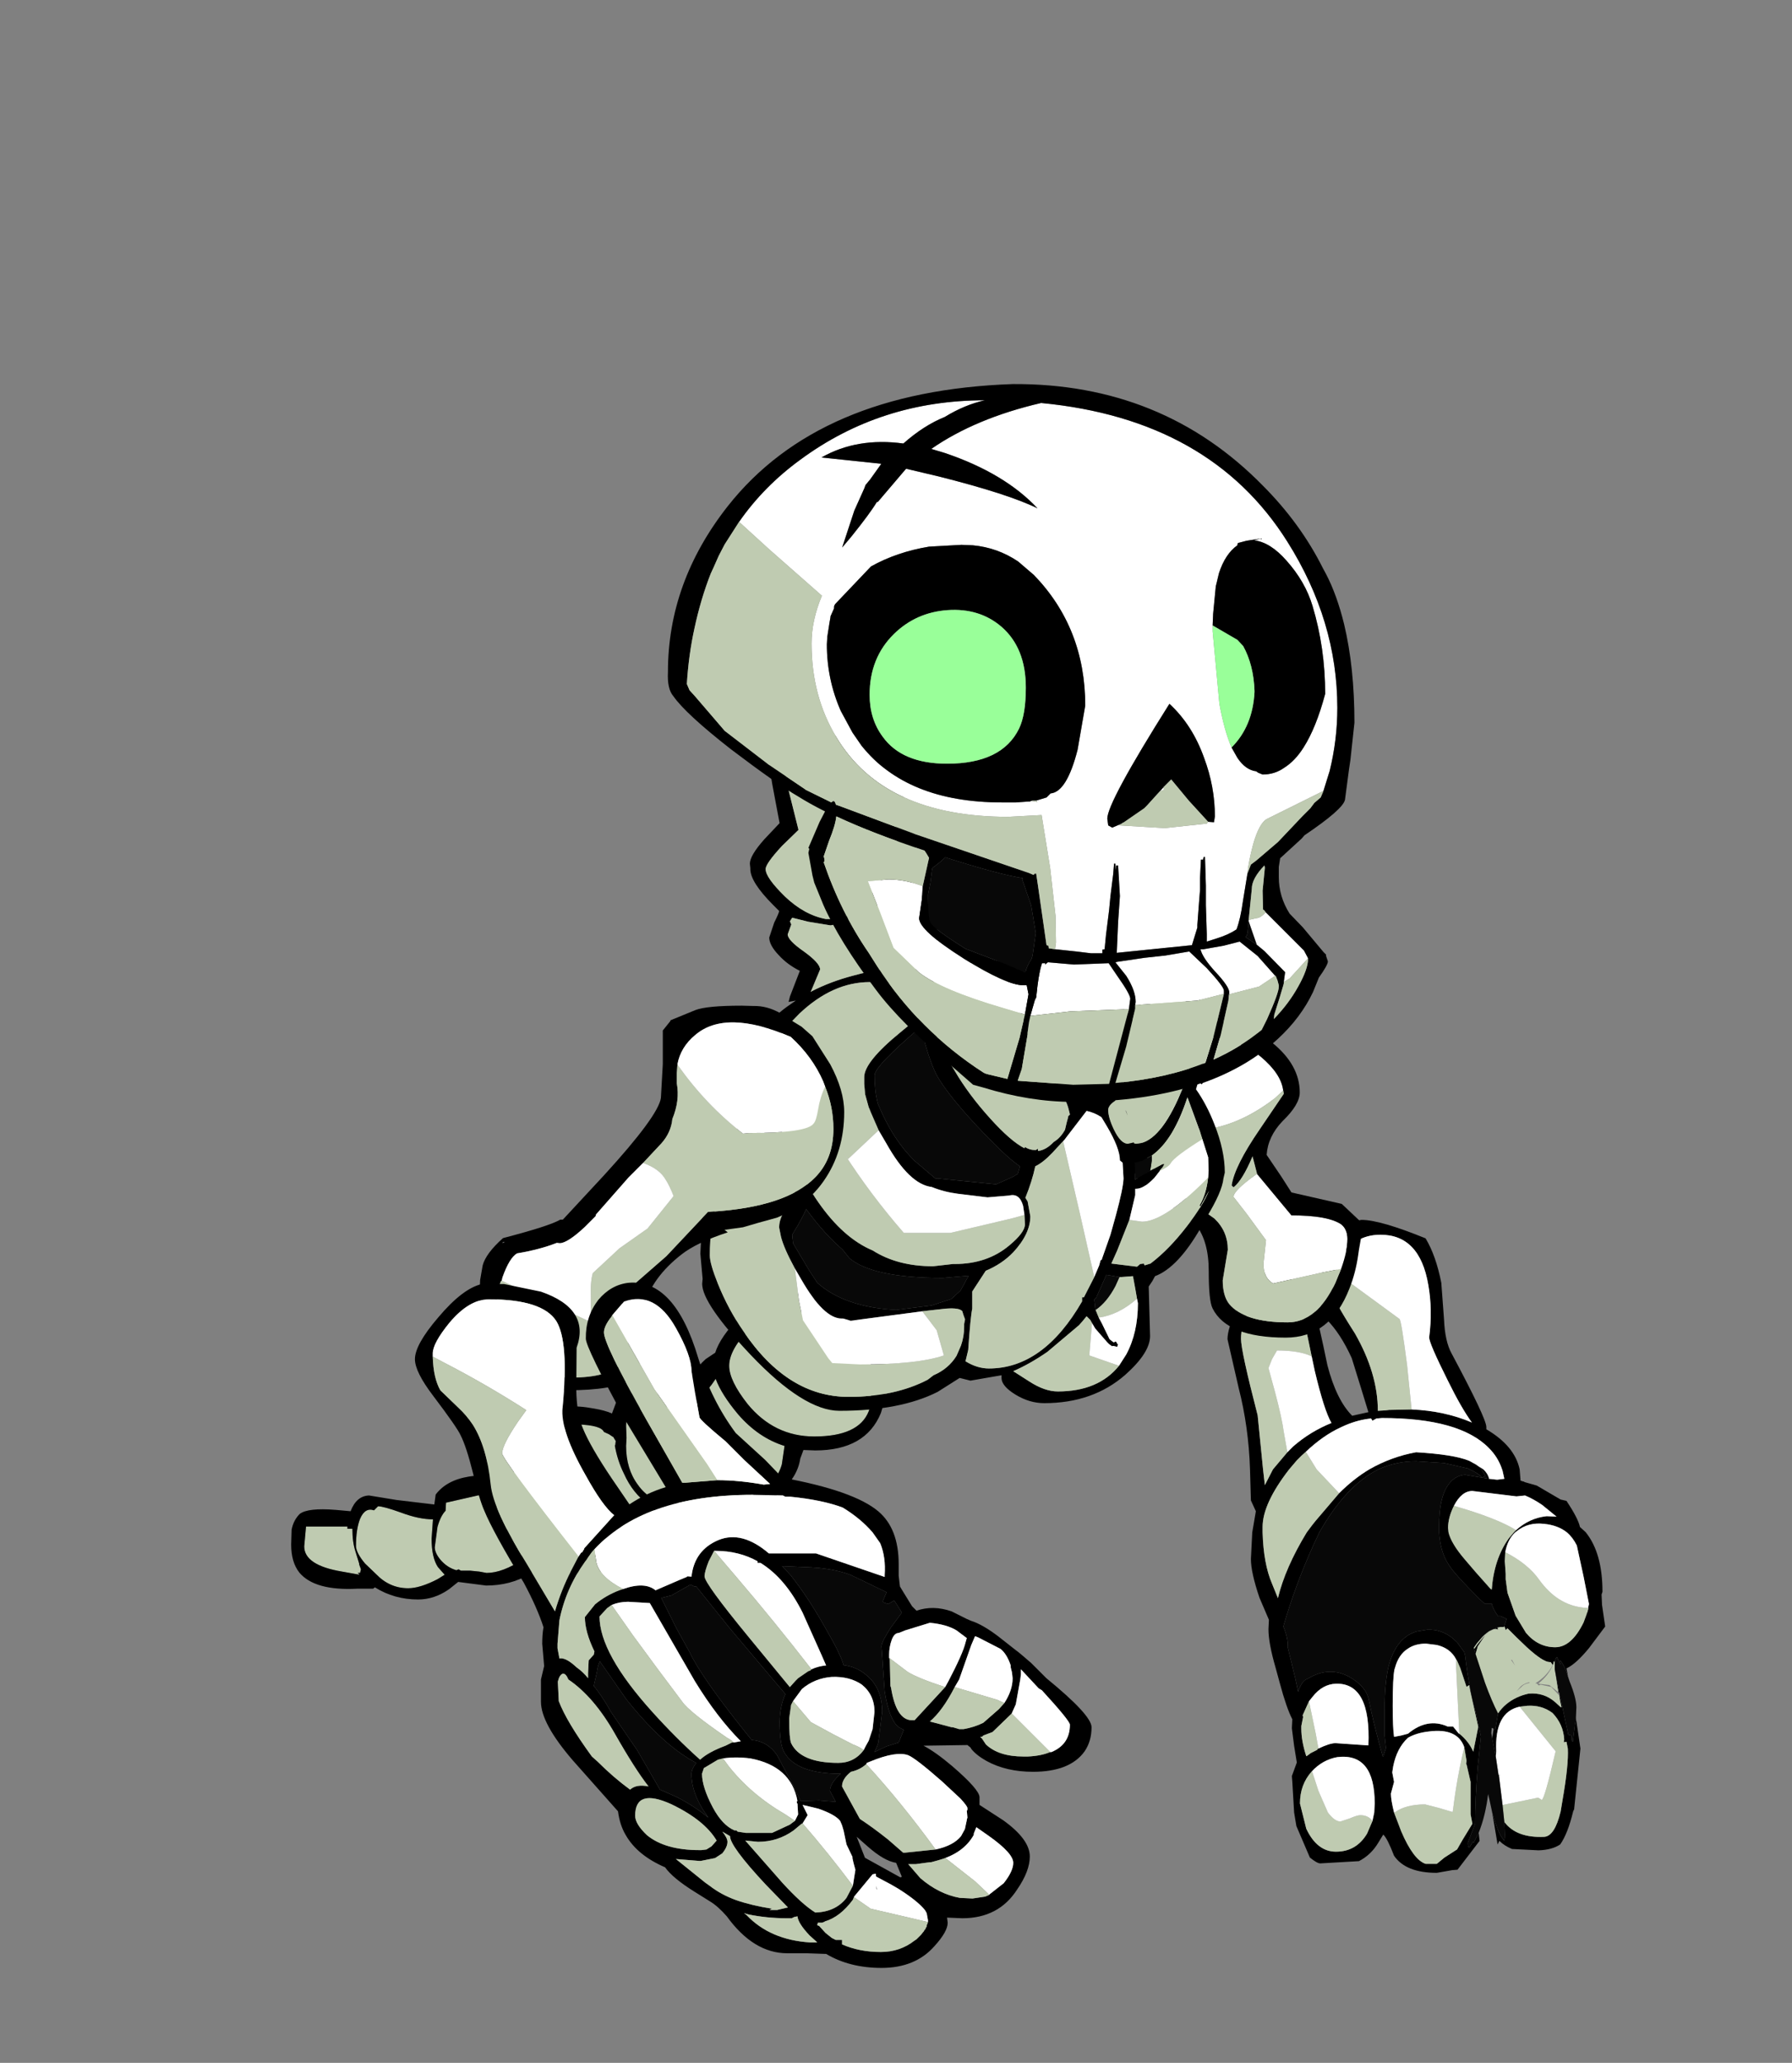 <?xml version="1.0" encoding="UTF-8" standalone="no"?>
<svg xmlns:xlink="http://www.w3.org/1999/xlink" height="83.6px" width="72.65px" xmlns="http://www.w3.org/2000/svg">
  <rect width="100%" height="100%" fill="#808080" stroke="none"/>
  <g transform="matrix(1, 0, 0, 1, -0.9, 13.25)">
    <use height="186.2" id="a_Grimm" transform="matrix(-0.365, 0.0, 0.0, 0.365, 65.976, 2.315)" width="148.2" xlink:href="#sprite0"/>
  </g>
  <defs>
    <g id="sprite0" transform="matrix(1, 0, 0, 1, 13.5, 5.85)">
      <use height="72.5" transform="matrix(1.0, 0.0, 0.0, 1.0, -13.5, 86.95)" width="41.95" xlink:href="#sprite1"/>
      <use height="25.85" transform="matrix(0.707, -0.707, 0.707, 0.707, 4.836, 85.849)" width="35.7" xlink:href="#sprite2"/>
      <use height="34.1" transform="matrix(1.0, 0.0, 0.0, 1.0, 66.4, 95.0)" width="66.05" xlink:href="#sprite3"/>
      <use height="76.1" transform="matrix(1.0, 0.0, 0.0, 1.0, 28.75, 32.05)" width="58.25" xlink:href="#sprite4"/>
      <use height="25.05" transform="matrix(0.707, 0.707, -0.707, 0.707, 83.325, 57.794)" width="50.2" xlink:href="#sprite5"/>
      <use height="90.7" transform="matrix(0.707, 0.707, -0.707, 0.707, 102.266, 83.787)" width="45.85" xlink:href="#sprite6"/>
      <use height="79.7" transform="matrix(1.0, 0.0, 0.0, 1.0, 14.35, -5.85)" width="76.25" xlink:href="#sprite7"/>
    </g>
    <g id="sprite1" transform="matrix(1, 0, 0, 1, 28.45, 5.8)">
      <use height="72.5" transform="matrix(1.0, 0.0, 0.0, 1.0, -28.45, -5.8)" width="41.95" xlink:href="#shape0"/>
    </g>
    <g id="shape0" transform="matrix(1, 0, 0, 1, 28.45, 5.8)">
      <path d="M-24.3 44.85 L-24.3 44.75 -24.15 44.0 -24.25 43.95 Q-25.25 43.45 -26.65 41.75 L-28.45 39.35 -28.1 36.95 -28.05 35.8 -28.15 35.5 Q-28.15 31.2 -26.3 28.9 L-26.2 28.8 -25.65 28.3 Q-25.45 27.35 -24.15 25.4 L-23.5 25.25 -20.85 23.7 -19.45 23.3 -19.45 23.25 -19.35 23.25 -19.05 23.15 -18.95 21.9 Q-18.4 19.3 -15.25 17.45 L-15.25 17.2 Q-15.25 16.25 -11.4 9.05 -10.65 7.7 -10.55 5.25 L-10.25 1.2 Q-9.65 -1.85 -8.5 -3.75 -3.45 -5.8 -1.4 -5.8 -1.0 -5.8 0.2 -5.05 L1.45 -3.5 Q3.2 -0.95 3.2 2.15 3.2 4.55 2.5 5.25 0.95 6.8 -0.3 9.55 L-1.4 13.1 -2.15 15.55 -0.35 15.95 Q1.4 14.2 2.4 10.35 3.35 5.75 3.85 4.0 L4.55 2.0 6.55 0.6 Q7.65 0.0 8.95 -0.2 L9.9 0.5 Q11.3 1.8 12.45 4.1 13.5 6.25 13.5 7.45 L12.25 12.9 Q11.15 17.2 11.0 21.9 L10.95 23.65 10.9 25.35 10.35 26.55 10.75 28.9 10.9 31.85 Q10.9 33.35 9.95 36.15 L8.9 38.6 8.95 39.65 Q8.95 41.2 8.15 43.95 L7.7 45.6 Q6.95 48.4 6.3 49.65 L6.35 50.65 6.1 52.6 5.8 54.45 6.35 55.95 6.3 56.6 6.1 60.0 5.85 61.5 4.35 65.0 Q3.55 65.65 3.2 65.65 L-1.1 65.4 Q-2.45 64.7 -3.25 63.35 L-3.8 62.45 Q-4.25 62.85 -5.0 64.8 -6.3 66.7 -9.75 66.7 L-11.45 66.4 -12.05 66.35 -14.5 63.15 -14.4 62.25 -13.85 63.35 -13.75 63.25 -13.55 63.6 Q-13.2 64.25 -13.2 63.35 L-13.6 62.3 -14.0 61.25 Q-14.0 58.5 -14.3 54.9 L-14.65 51.55 -14.05 48.8 Q-13.35 46.4 -12.9 42.6 L-12.8 42.2 -12.0 41.1 -11.5 40.65 Q-10.3 39.65 -8.7 39.7 L-7.5 39.9 Q-5.15 40.6 -4.35 43.95 -3.95 45.85 -3.95 48.45 L-3.95 51.45 -4.1 52.85 -3.8 53.75 -3.75 53.8 Q-2.7 50.05 -2.2 47.5 -1.9 46.0 -0.05 44.95 2.2 43.7 4.6 45.15 5.25 45.35 5.65 46.6 L5.95 45.2 6.25 43.95 6.8 41.7 Q6.75 40.65 7.3 39.35 6.0 34.85 4.0 30.4 L3.3 28.9 Q0.35 23.7 -3.25 21.9 -5.25 21.0 -7.45 21.0 L-10.55 21.2 -13.2 21.8 -13.4 21.9 Q-14.3 22.3 -14.8 22.8 L-15.15 22.65 -14.7 21.9 Q-14.35 21.45 -13.8 21.2 L-13.35 20.95 Q-11.65 20.25 -7.45 20.0 -4.7 20.5 -2.25 21.9 -0.5 22.95 1.1 24.55 L3.7 27.6 4.1 28.1 4.7 28.9 Q7.1 32.85 7.9 36.2 L8.55 34.6 Q9.5 32.4 9.6 28.9 L9.6 28.3 Q9.6 25.7 6.65 21.9 L5.8 20.9 5.3 20.4 4.8 19.95 Q2.9 18.15 0.95 17.25 L0.4 17.0 Q-1.0 16.4 -2.45 16.25 L-2.6 16.5 -3.05 16.25 -3.1 16.25 -3.65 16.2 Q-12.3 16.2 -15.55 19.55 -16.55 20.55 -17.0 21.9 L-17.05 22.05 -17.25 22.95 -16.45 23.05 -15.55 22.95 -13.15 22.55 -12.9 22.5 Q-11.7 22.6 -11.0 23.65 -10.0 25.05 -10.0 28.2 L-10.0 28.9 Q-10.15 31.1 -11.05 32.45 -11.55 33.35 -14.5 36.3 L-15.05 36.8 -15.85 36.8 Q-15.95 37.35 -16.55 38.2 L-16.85 38.2 -17.5 38.5 -17.25 39.3 -17.4 39.75 -17.6 39.55 -17.9 39.85 -18.6 40.55 -19.75 41.65 Q-21.55 43.3 -22.3 43.3 L-22.4 43.3 -22.6 43.6 -22.6 43.55 -22.65 43.6 -22.7 43.45 -22.75 43.2 -22.85 43.3 -22.95 42.9 -23.1 42.75 -23.45 43.5 -23.5 43.5 -23.45 43.1 Q-23.95 43.7 -24.3 44.85 M-15.9 60.0 L-16.5 63.55 -16.7 63.15 Q-17.25 63.7 -18.1 64.05 L-21.05 64.2 Q-22.55 64.15 -23.45 63.55 -24.3 62.35 -24.9 59.85 L-25.0 59.65 -25.7 52.9 -25.2 49.5 -25.2 49.7 -25.1 50.2 -24.85 52.15 -24.7 51.95 -24.7 51.45 -24.35 51.35 -23.5 47.35 -23.4 47.05 -23.35 47.0 -23.45 47.65 -23.6 48.3 -23.5 48.3 -22.9 47.75 Q-21.65 46.65 -19.95 46.8 -18.55 47.1 -17.5 47.95 -16.95 48.4 -16.55 49.0 L-16.25 50.75 -16.05 50.7 -16.05 50.8 -15.9 51.75 -16.3 53.8 -16.35 53.2 Q-16.15 48.85 -18.95 48.25 L-19.8 48.15 Q-21.4 48.05 -22.6 48.95 -23.8 50.2 -23.9 51.9 L-23.85 52.2 -24.15 52.15 -24.3 52.9 Q-24.4 54.7 -23.7 58.7 L-23.5 59.9 Q-22.85 62.6 -21.7 62.7 -18.6 62.85 -17.25 61.05 L-17.3 62.45 Q-17.3 63.35 -17.15 63.0 -16.6 62.45 -15.9 60.0 M1.5 0.0 L1.0 -1.25 Q-0.4 -4.15 -3.5 -4.15 -7.85 -4.15 -8.8 1.4 -9.3 4.2 -8.9 7.25 -8.9 7.9 -10.95 12.0 -12.5 15.15 -13.65 16.7 -10.6 15.4 -6.95 15.25 L-4.45 15.3 -4.05 15.35 -3.2 15.4 Q-3.2 11.25 -0.65 6.8 1.85 2.9 1.85 2.2 L1.5 0.0 M6.85 20.0 L8.45 21.9 9.35 23.65 9.55 21.9 10.15 15.9 Q12.0 8.75 12.0 7.4 12.0 6.0 11.25 4.3 10.1 1.7 8.0 1.7 L7.4 1.8 5.45 3.1 4.15 9.35 3.8 11.0 Q2.75 15.4 1.95 16.75 4.3 17.7 6.2 19.35 L6.85 20.0 M4.45 47.65 L4.05 47.15 Q2.95 45.75 1.45 45.7 -2.45 45.6 -2.15 52.55 L1.5 52.3 Q2.15 52.3 3.4 52.9 L3.45 52.9 3.55 53.05 3.75 53.15 4.25 53.4 4.65 53.7 4.75 53.75 Q5.3 52.05 5.3 50.7 L5.3 50.4 5.1 49.4 5.15 49.2 4.45 47.65 M-2.6 60.95 L-2.0 62.35 Q-0.8 64.35 1.45 64.35 3.55 64.35 4.75 61.8 L5.45 59.0 Q5.45 56.9 4.15 55.45 2.95 54.15 1.3 53.85 -2.85 53.35 -2.85 59.0 L-2.8 60.0 -2.6 60.95 M-17.35 31.1 Q-17.6 29.7 -18.45 28.9 L-18.65 28.75 Q-19.9 27.75 -21.65 27.95 -23.2 28.1 -24.2 28.9 -24.85 29.45 -25.3 30.35 L-26.05 33.8 -26.65 36.85 -26.55 37.3 -26.6 37.3 -26.5 37.65 -26.5 37.7 -26.4 37.9 -26.4 37.95 -26.05 38.9 Q-24.7 41.65 -22.9 41.65 -21.0 41.65 -19.65 40.05 L-18.5 38.15 -17.6 35.6 -17.4 34.1 -17.4 33.5 -17.3 32.1 -17.35 31.1 M-11.65 25.95 Q-12.5 24.3 -13.7 24.3 L-18.6 24.9 -19.55 24.8 Q-20.5 25.2 -21.45 25.85 L-23.05 27.15 -21.95 27.1 Q-20.05 27.3 -18.55 28.65 L-18.3 28.9 -17.75 29.55 Q-16.1 31.85 -15.85 35.25 L-15.7 35.15 -14.1 33.35 -12.9 31.95 Q-11.35 30.15 -11.05 28.9 L-11.0 28.4 Q-11.0 27.25 -11.65 25.95 M-23.25 46.65 L-23.35 46.7 -22.85 44.1 -23.25 46.65 M-14.05 42.4 L-14.1 42.25 -14.3 41.55 -15.0 40.5 -15.2 40.25 Q-16.05 39.4 -16.55 39.7 L-16.5 39.45 -15.75 39.75 -14.95 40.5 -14.25 41.35 -13.9 41.85 -14.0 42.15 -14.05 42.4 M-11.9 43.0 L-12.0 43.15 -12.35 43.95 -13.05 46.05 -13.35 45.85 -13.45 46.45 -14.35 50.5 -13.8 53.25 Q-13.3 52.1 -12.25 51.25 L-12.2 51.25 -11.55 50.45 -10.95 50.45 Q-8.7 49.45 -6.55 51.25 L-5.8 51.45 -5.0 51.6 Q-4.85 50.6 -4.85 48.15 -4.85 45.0 -5.05 44.1 L-5.1 43.95 Q-5.5 42.45 -6.55 41.8 -7.35 41.25 -8.55 41.25 L-9.75 41.4 Q-11.25 41.75 -11.9 43.0 M-5.0 60.0 Q-4.65 58.6 -4.65 57.9 L-5.0 56.6 -4.8 55.55 -4.9 54.9 Q-5.3 52.85 -6.55 51.7 -7.5 51.15 -8.9 51.0 -12.05 50.6 -12.8 52.75 L-13.05 54.25 -13.0 54.65 -13.05 54.65 -13.5 56.6 -13.5 60.0 -13.5 60.2 -13.7 61.25 -12.6 63.05 -12.0 64.1 -10.6 65.0 -9.75 65.7 -8.5 65.7 Q-7.15 65.25 -5.8 62.1 L-5.0 60.0" fill="#000000" fill-rule="evenodd" stroke="none"/>
      <path d="M-22.85 43.3 L-22.75 43.2 -22.7 43.45 -22.65 43.6 Q-22.15 44.8 -21.0 45.7 L-22.25 45.85 -23.25 46.65 -22.85 44.1 -22.85 43.8 -22.85 43.65 -22.85 43.55 -22.85 43.3 M-22.6 43.6 L-22.4 43.3 -22.3 43.3 Q-21.55 43.3 -19.75 41.65 L-18.6 40.55 -17.9 39.85 -17.6 39.55 -17.4 39.75 -17.25 39.3 -17.2 39.4 -17.1 39.4 -16.8 39.4 -16.5 39.45 -16.55 39.7 Q-16.05 39.4 -15.2 40.25 L-15.0 40.5 -14.3 41.55 -14.1 42.25 -14.05 42.4 -15.1 45.6 Q-15.85 47.65 -16.55 49.0 -16.95 48.4 -17.5 47.95 -18.55 47.1 -19.95 46.8 -21.65 46.65 -22.9 47.75 L-23.5 48.3 -23.6 48.3 -23.45 47.65 -23.35 47.0 -22.45 46.05 -21.25 45.8 -21.1 45.9 -20.9 45.75 -20.95 45.7 -20.7 45.65 Q-21.85 44.95 -22.5 43.85 L-22.6 43.6 M4.8 19.95 L5.3 20.4 5.8 20.9 6.65 21.9 Q9.6 25.7 9.6 28.3 L9.6 28.9 Q9.5 32.4 8.55 34.6 L7.9 36.2 Q7.1 32.85 4.7 28.9 L4.1 28.1 3.7 27.6 1.1 24.55 3.6 21.9 4.8 19.95 M-6.95 15.25 L-6.45 10.35 Q-5.8 5.3 -5.6 5.2 L1.5 0.0 1.85 2.2 Q1.85 2.9 -0.65 6.8 -3.2 11.25 -3.2 15.4 L-4.05 15.35 -4.45 15.3 -6.95 15.25 M4.15 9.35 L5.45 3.1 7.4 1.8 8.0 1.7 Q10.1 1.7 11.25 4.3 12.0 6.0 12.0 7.4 12.0 8.75 10.15 15.9 L9.55 21.9 9.35 23.65 8.45 21.9 6.85 20.0 7.25 17.75 Q7.45 16.25 8.2 13.4 L8.95 10.65 8.55 9.65 8.0 8.7 Q5.5 8.7 4.15 9.35 M3.4 52.9 L3.7 51.25 4.45 47.65 5.15 49.2 5.1 49.4 5.3 50.4 5.3 50.7 Q5.3 52.05 4.75 53.75 L4.65 53.7 4.25 53.4 3.75 53.15 3.55 53.05 3.45 52.9 3.4 52.9 M-2.6 60.95 Q-2.15 60.3 -1.25 60.3 -0.9 60.3 -0.1 60.65 L0.95 61.0 Q1.6 61.0 2.35 60.0 L3.4 57.6 4.1 55.45 4.15 55.45 Q5.45 56.9 5.45 59.0 L4.75 61.8 Q3.55 64.35 1.45 64.35 -0.8 64.35 -2.0 62.35 L-2.6 60.95 M-17.35 31.1 L-17.3 32.1 -17.4 33.5 -17.4 34.1 -17.6 35.6 -18.5 38.15 -19.65 40.05 Q-21.0 41.65 -22.9 41.65 -24.7 41.65 -26.05 38.9 L-26.4 37.95 -26.4 37.9 -26.5 37.7 -26.5 37.65 -26.6 37.3 -26.55 37.3 -26.0 37.25 Q-23.15 36.95 -21.15 34.2 -19.9 32.4 -17.35 31.1 M-18.55 28.65 Q-16.8 27.55 -13.15 26.4 L-11.65 25.95 Q-11.0 27.25 -11.0 28.4 L-11.05 28.9 Q-11.35 30.15 -12.9 31.95 L-14.1 33.35 -15.7 35.15 -15.85 35.25 Q-16.1 31.85 -17.75 29.55 L-18.3 28.9 -18.55 28.65 M-15.75 39.75 Q-15.3 40.0 -14.8 40.5 L-14.5 40.85 -14.2 41.2 -13.85 41.7 -13.9 41.85 -14.25 41.35 -14.95 40.5 -15.75 39.75 M-12.25 51.25 Q-13.3 52.1 -13.8 53.25 L-14.35 50.5 -13.45 46.45 -13.35 45.85 -13.05 46.05 -12.35 43.95 -12.0 43.15 -11.9 43.0 -11.9 43.95 -12.25 51.25 M-18.1 43.05 L-18.45 43.7 -18.0 43.05 -18.1 43.05 M-19.15 46.05 L-18.6 46.55 -18.95 46.15 Q-19.25 45.75 -19.95 45.55 L-20.1 45.6 Q-19.45 45.7 -19.15 46.05 M-17.25 61.05 Q-18.6 62.85 -21.7 62.7 -22.85 62.6 -23.5 59.9 L-23.7 58.7 Q-24.4 54.7 -24.3 52.9 L-24.15 52.15 -23.85 52.2 -23.9 51.9 Q-23.8 50.2 -22.6 48.95 -21.4 48.05 -19.8 48.15 L-18.95 48.25 -22.95 53.2 Q-21.7 58.6 -21.4 58.6 L-21.0 58.35 -18.6 58.85 -17.15 59.15 -17.05 59.15 -17.25 61.05 M-5.0 60.0 L-5.8 62.1 Q-7.15 65.25 -8.5 65.7 L-9.75 65.7 -10.6 65.0 -12.0 64.1 -12.6 63.05 -13.7 61.25 -13.5 60.2 -13.5 60.0 -13.5 56.6 -13.05 54.65 -13.0 54.65 -13.05 54.25 -12.8 52.75 Q-12.0 56.05 -11.55 59.7 L-11.5 59.95 -10.0 59.5 -8.45 59.1 Q-6.3 59.1 -5.05 60.0 L-5.0 60.0 M-16.6 55.8 L-16.65 55.9 -16.8 55.85 -16.6 55.8" fill="#bfcbb1" fill-rule="evenodd" stroke="none"/>
      <path d="M-15.55 22.95 L-16.45 23.05 -17.25 22.95 -17.05 22.05 -17.0 21.9 Q-16.55 20.55 -15.55 19.55 -12.3 16.2 -3.65 16.2 L-3.1 16.25 -3.05 16.25 -2.6 16.5 -2.45 16.25 Q-1.0 16.4 0.4 17.0 L0.95 17.25 Q2.9 18.15 4.8 19.95 L3.6 21.9 1.1 24.55 Q-0.5 22.95 -2.25 21.9 -4.7 20.5 -7.45 20.0 -11.65 20.25 -13.35 20.95 L-13.8 21.2 -14.9 21.9 Q-15.4 22.35 -15.55 22.95 M-6.95 15.25 Q-10.6 15.4 -13.65 16.7 -12.5 15.15 -10.95 12.0 -8.9 7.9 -8.9 7.25 -9.3 4.2 -8.8 1.4 -7.85 -4.15 -3.5 -4.15 -0.4 -4.15 1.0 -1.25 L1.5 0.0 -5.6 5.2 Q-5.8 5.3 -6.45 10.35 L-6.95 15.25 M4.15 9.35 Q5.5 8.7 8.0 8.7 L8.55 9.65 8.95 10.65 8.2 13.4 Q7.45 16.25 7.25 17.75 L6.85 20.0 6.2 19.35 Q4.3 17.7 1.95 16.75 2.75 15.4 3.8 11.0 L4.15 9.35 M3.4 52.9 Q2.15 52.3 1.5 52.3 L-2.15 52.55 Q-2.45 45.6 1.45 45.7 2.95 45.75 4.05 47.15 L4.45 47.65 3.7 51.25 3.4 52.9 M4.15 55.45 L4.1 55.45 3.4 57.6 2.35 60.0 Q1.6 61.0 0.95 61.0 L-0.1 60.65 Q-0.9 60.3 -1.25 60.3 -2.15 60.3 -2.6 60.95 L-2.8 60.0 -2.85 59.0 Q-2.85 53.35 1.3 53.85 2.95 54.15 4.15 55.45 M-26.55 37.3 L-26.65 36.85 -26.05 33.8 -25.3 30.35 Q-24.85 29.45 -24.2 28.9 -23.2 28.1 -21.65 27.95 -19.9 27.75 -18.65 28.75 L-18.45 28.9 Q-17.6 29.7 -17.35 31.1 -19.9 32.4 -21.15 34.2 -23.15 36.95 -26.0 37.25 L-26.55 37.3 M-18.55 28.65 Q-20.05 27.3 -21.95 27.1 L-23.05 27.15 -21.45 25.85 Q-20.5 25.2 -19.55 24.8 L-18.6 24.9 -13.7 24.3 Q-12.5 24.3 -11.65 25.95 L-13.15 26.4 Q-16.8 27.55 -18.55 28.65 M-12.25 51.25 L-11.9 43.95 -11.9 43.0 Q-11.25 41.75 -9.75 41.4 L-8.55 41.25 Q-7.35 41.25 -6.55 41.8 -5.5 42.45 -5.1 43.95 L-5.05 44.1 Q-4.85 45.0 -4.85 48.15 -4.85 50.6 -5.0 51.6 L-5.8 51.45 -6.55 51.25 Q-8.7 49.45 -10.95 50.45 L-11.55 50.45 -12.2 51.25 -12.25 51.25 M-17.05 59.15 L-17.15 59.15 -18.6 58.85 -21.0 58.35 -21.4 58.6 Q-21.7 58.6 -22.95 53.2 L-18.95 48.25 Q-16.15 48.85 -16.35 53.2 L-16.3 53.8 -16.6 55.8 -16.8 55.85 -16.65 55.9 -17.05 59.15 M-12.8 52.75 Q-12.05 50.6 -8.9 51.0 -7.5 51.15 -6.55 51.7 -5.3 52.85 -4.9 54.9 L-4.8 55.55 -5.0 56.6 -4.65 57.9 Q-4.65 58.6 -5.0 60.0 L-5.05 60.0 Q-6.3 59.1 -8.45 59.1 L-10.0 59.5 -11.5 59.95 -11.55 59.7 Q-12.0 56.05 -12.8 52.75" fill="#ffffff" fill-rule="evenodd" stroke="none"/>
      <path d="M-24.3 44.85 Q-23.95 43.7 -23.45 43.1 L-23.5 43.5 -23.45 43.5 -23.1 42.75 -22.95 42.9 -22.85 43.3 -22.85 43.55 -22.85 43.65 -22.85 43.8 -22.85 44.1 -23.35 46.7 -23.4 47.05 -23.5 47.35 -24.35 51.35 -24.7 51.45 -24.7 51.95 -24.85 52.15 -25.1 50.2 -25.2 49.7 -25.2 49.5 -25.25 48.3 Q-25.25 47.3 -24.5 45.45 L-24.3 44.85 M-17.25 39.3 L-17.5 38.5 -16.85 38.2 -16.55 38.2 Q-15.95 37.35 -15.85 36.8 L-15.05 36.8 -14.5 36.3 Q-11.55 33.35 -11.05 32.45 -10.15 31.1 -10.0 28.9 L-10.0 28.2 Q-10.0 25.05 -11.0 23.65 -11.7 22.6 -12.9 22.5 L-13.15 22.55 -15.55 22.95 Q-15.4 22.35 -14.9 21.9 L-13.8 21.2 Q-14.35 21.45 -14.7 21.9 L-15.15 22.65 -14.8 22.8 Q-14.3 22.3 -13.4 21.9 L-13.2 21.8 -10.55 21.2 -7.45 21.0 Q-5.25 21.0 -3.25 21.9 0.35 23.7 3.3 28.9 L4.0 30.4 Q6.0 34.85 7.3 39.35 6.75 40.65 6.8 41.7 L6.25 43.95 5.95 45.2 5.65 46.6 Q5.25 45.35 4.6 45.15 2.2 43.7 -0.05 44.95 -1.9 46.0 -2.2 47.5 -2.7 50.05 -3.75 53.8 L-3.8 53.75 -4.1 52.85 -3.95 51.45 -3.95 48.45 Q-3.95 45.85 -4.35 43.95 -5.15 40.6 -7.5 39.9 L-8.7 39.7 Q-10.3 39.65 -11.5 40.65 L-12.0 41.1 -12.8 42.2 -12.9 42.6 Q-13.35 46.4 -14.05 48.8 L-14.65 51.55 -14.3 54.9 Q-14.0 58.5 -14.0 61.25 L-13.6 62.3 -13.2 63.35 Q-13.2 64.25 -13.55 63.6 L-13.75 63.25 -13.85 63.35 -14.4 62.25 Q-15.15 60.4 -15.45 57.95 L-15.6 58.6 -15.9 60.0 Q-16.6 62.45 -17.15 63.0 -17.3 63.35 -17.3 62.45 L-17.25 61.05 -17.05 59.15 -16.65 55.9 -16.6 55.8 -16.3 53.8 -15.9 51.75 -15.8 51.2 -15.85 50.6 -16.05 50.7 -16.25 50.75 -16.55 49.0 Q-15.85 47.65 -15.1 45.6 L-14.05 42.4 -14.0 42.15 -13.9 41.85 -13.85 41.7 -14.2 41.2 -14.5 40.85 -14.8 40.5 Q-15.3 40.0 -15.75 39.75 L-16.5 39.45 -16.8 39.4 -17.1 39.4 -17.2 39.4 -17.25 39.3" fill="#080808" fill-rule="evenodd" stroke="none"/>
    </g>
    <g id="sprite2" transform="matrix(1, 0, 0, 1, 28.4, 9.45)">
      <use height="25.85" transform="matrix(1.0, 0.0, 0.0, 1.0, -28.4, -9.45)" width="35.7" xlink:href="#shape1"/>
    </g>
    <g id="shape1" transform="matrix(1, 0, 0, 1, 28.4, 9.45)">
      <path d="M-11.2 2.1 L-11.15 2.25 Q-10.65 5.25 -11.15 5.75 L-13.55 6.05 -17.1 6.6 -18.75 8.65 Q-19.85 9.75 -21.05 9.45 L-24.0 4.8 -25.25 2.95 Q-24.35 1.05 -23.4 0.1 -22.65 -0.65 -21.75 -0.55 -20.0 -0.2 -17.15 2.65 L-11.2 2.1 M1.9 7.3 Q-0.45 6.05 -2.45 4.05 -5.9 0.6 -6.65 -5.25 L-6.7 -6.5 Q-5.25 -7.65 -2.3 -7.4 0.75 -7.05 3.1 -5.1 5.75 -2.95 5.65 0.05 5.6 3.5 1.9 7.3" fill="#ffffff" fill-rule="evenodd" stroke="none"/>
      <path d="M-9.05 -4.05 Q-9.1 -6.7 -8.15 -7.65 -6.0 -9.8 -2.1 -9.4 1.5 -8.9 4.3 -6.4 7.3 -3.7 7.3 0.0 7.2 4.3 2.75 8.75 0.1 11.4 -2.35 11.85 L-6.5 11.5 -10.4 10.9 Q-12.7 11.2 -15.0 13.5 -17.35 15.85 -18.25 16.15 -21.7 17.3 -26.3 12.7 -29.8 9.2 -27.45 3.85 -26.7 2.1 -25.45 0.45 L-25.15 0.05 -23.5 -2.3 -20.2 -2.2 -15.35 0.85 -13.3 0.4 -10.45 -0.15 Q-9.1 -1.7 -9.05 -4.05 M-6.7 -6.5 L-7.0 -6.3 -7.9 -1.6 Q-8.8 3.25 -10.1 5.0 L-10.4 5.0 Q-10.55 3.75 -9.45 1.05 L-9.5 1.1 -11.2 2.1 -17.15 2.65 Q-20.0 -0.2 -21.75 -0.55 -22.65 -0.65 -23.4 0.1 -24.35 1.05 -25.25 2.95 L-25.9 4.5 Q-27.55 9.05 -25.25 11.35 -21.85 14.75 -19.2 14.5 -18.05 14.35 -16.85 13.15 L-15.85 11.75 -14.85 10.35 Q-13.4 8.9 -11.35 8.95 L-7.25 9.65 Q-1.65 10.85 1.55 7.65 L1.9 7.3 Q5.6 3.5 5.65 0.05 5.75 -2.95 3.1 -5.1 0.75 -7.05 -2.3 -7.4 -5.25 -7.65 -6.7 -6.5" fill="#000000" fill-rule="evenodd" stroke="none"/>
      <path d="M-11.2 2.1 L-9.5 1.1 -9.45 1.05 Q-10.55 3.75 -10.4 5.0 L-10.1 5.0 Q-8.8 3.25 -7.9 -1.6 L-7.0 -6.3 -6.7 -6.5 -6.65 -5.25 Q-5.9 0.6 -2.45 4.05 -0.45 6.05 1.9 7.3 L1.55 7.65 Q-1.65 10.85 -7.25 9.65 L-11.35 8.95 Q-13.4 8.9 -14.85 10.35 L-15.85 11.75 -16.85 13.15 Q-18.05 14.35 -19.2 14.5 -21.85 14.75 -25.25 11.35 -27.55 9.05 -25.9 4.5 L-25.25 2.95 -24.0 4.8 -21.05 9.45 Q-19.85 9.75 -18.75 8.65 L-17.1 6.6 -13.55 6.05 -11.15 5.75 Q-10.65 5.25 -11.15 2.25 L-11.2 2.1" fill="#bfcbb1" fill-rule="evenodd" stroke="none"/>
    </g>
    <g id="sprite3" transform="matrix(1, 0, 0, 1, -2.55, 9.1)">
      <use height="34.1" transform="matrix(1.0, 0.0, 0.0, 1.0, 2.55, -9.1)" width="66.05" xlink:href="#shape2"/>
    </g>
    <g id="shape2" transform="matrix(1, 0, 0, 1, -2.55, 9.1)">
      <path d="M60.95 16.05 Q61.4 17.2 61.4 19.05 61.4 19.8 60.4 21.0 L59.15 22.2 Q57.65 23.75 55.6 23.75 54.3 23.75 52.35 22.75 L51.55 22.25 52.3 21.4 Q53.0 20.35 53.0 18.25 L52.85 16.1 Q54.4 16.1 56.4 15.35 58.35 14.65 58.95 14.65 L59.4 15.1 Q60.4 14.75 60.95 16.05 M62.35 17.15 L62.35 16.9 64.75 16.9 66.95 16.9 67.15 19.1 Q67.15 21.2 62.95 21.9 L61.0 22.25 61.2 22.05 60.95 22.05 60.85 21.65 61.05 21.1 61.05 21.0 61.45 19.7 Q61.8 18.65 61.8 17.15 L62.35 17.15 M5.65 -3.95 Q7.4 -5.6 12.15 -6.9 14.9 -8.0 17.6 -5.15 19.95 -2.75 19.95 -0.95 19.95 0.7 17.9 3.3 14.95 6.9 10.5 6.9 5.55 6.9 4.45 4.1 4.15 3.45 4.15 0.0 4.15 -2.6 5.65 -3.95 M45.4 10.8 Q45.4 12.15 45.75 14.65 45.75 16.4 43.75 18.1 L42.15 19.15 Q41.65 19.65 40.6 19.65 L40.45 19.8 35.7 20.45 Q34.7 20.45 33.95 18.8 33.1 16.9 32.65 16.7 30.3 17.65 28.8 15.9 L28.25 15.2 28.9 14.45 Q30.65 13.25 31.65 11.0 32.35 9.6 32.65 7.9 L32.6 7.85 32.55 7.4 32.8 7.0 32.8 6.95 32.85 6.95 33.3 6.65 33.85 6.4 33.95 6.25 Q34.5 5.55 37.5 5.55 38.2 5.55 38.9 6.75 L39.7 8.6 Q40.25 10.0 40.65 10.3 41.85 11.05 45.4 10.8 M30.85 4.25 Q31.4 4.7 31.4 5.75 L31.35 7.05 31.4 7.95 Q31.4 10.5 30.1 12.25 29.4 13.25 28.35 13.85 L28.3 13.8 26.15 14.2 24.0 14.45 Q15.35 14.45 14.1 10.0 L13.8 7.95 Q16.7 7.05 18.95 4.45 20.8 2.25 21.45 0.5 L21.9 1.15 Q23.3 2.95 24.95 3.9 29.45 3.1 30.85 4.25 M47.05 13.5 L47.0 13.25 51.4 14.25 51.45 15.15 Q52.0 15.7 52.35 16.95 L52.65 19.2 Q52.65 19.8 52.05 20.55 51.3 21.45 50.25 21.75 L50.0 21.65 49.75 21.8 48.7 21.8 47.7 21.9 46.9 22.05 Q45.1 22.05 42.8 20.5 L43.0 20.4 43.0 20.0 43.05 19.65 43.05 19.45 43.15 19.35 43.45 19.05 44.8 17.45 Q46.6 15.25 46.65 13.45 L47.05 13.5" fill="#bfcbb1" fill-rule="evenodd" stroke="none"/>
      <path d="M21.5 -2.4 L22.55 -1.7 Q24.05 -0.35 25.45 2.25 L29.95 2.05 Q31.65 2.05 32.5 3.1 L32.95 4.3 32.95 4.35 Q33.75 4.0 34.95 3.8 38.4 3.15 39.4 4.3 39.85 4.8 40.2 6.05 L40.95 8.1 Q41.85 10.0 44.65 8.9 L46.3 8.7 Q46.95 9.1 46.95 11.05 L46.95 11.35 Q47.7 11.15 48.85 11.35 51.35 11.75 52.55 13.35 L52.7 14.45 56.9 13.95 59.95 13.45 Q61.35 13.5 62.0 15.2 L63.65 15.05 Q66.75 14.8 67.65 15.5 68.35 16.2 68.55 17.25 L68.6 18.9 Q68.6 20.85 67.7 22.0 66.0 24.05 61.25 23.8 L59.5 23.8 59.3 23.65 Q57.15 25.0 54.5 25.0 52.7 25.0 51.05 23.85 L50.05 23.05 46.95 23.45 Q44.25 23.45 42.15 22.2 L40.95 21.3 Q38.4 22.1 35.1 22.1 33.6 22.1 32.8 20.4 L32.15 18.35 Q28.25 17.75 27.2 16.65 L26.7 15.7 25.05 15.85 23.6 15.9 19.9 15.45 15.55 14.75 14.5 13.15 Q12.4 11.6 12.05 9.35 L11.7 8.4 10.4 8.45 Q4.8 8.45 3.1 4.3 2.55 2.75 2.55 -0.7 2.55 -3.4 4.8 -5.35 7.05 -7.3 11.85 -8.85 15.4 -9.95 18.8 -6.35 20.95 -4.15 21.5 -2.4 M5.65 -3.95 Q4.15 -2.6 4.15 0.0 4.15 3.45 4.45 4.1 5.55 6.9 10.5 6.9 14.95 6.9 17.9 3.3 19.95 0.7 19.95 -0.95 19.95 -2.75 17.6 -5.15 14.9 -8.0 12.15 -6.9 7.4 -5.6 5.65 -3.95 M62.35 17.15 L61.8 17.15 Q61.8 18.65 61.45 19.7 L61.05 21.0 61.05 21.1 60.85 21.65 60.95 22.05 61.2 22.05 61.0 22.25 62.95 21.9 Q67.15 21.2 67.15 19.1 L66.95 16.9 64.75 16.9 62.35 16.9 62.35 17.15 M60.95 16.05 Q60.4 14.75 59.4 15.1 L58.95 14.65 Q58.35 14.65 56.4 15.35 54.4 16.1 52.85 16.1 L53.0 18.25 Q53.0 20.35 52.3 21.4 L51.55 22.25 52.35 22.75 Q54.3 23.75 55.6 23.75 57.65 23.75 59.15 22.2 L60.4 21.0 Q61.4 19.8 61.4 19.05 61.4 17.2 60.95 16.05 M45.4 10.8 Q41.85 11.05 40.65 10.3 40.25 10.0 39.7 8.6 L38.9 6.75 Q38.2 5.55 37.5 5.55 34.5 5.55 33.95 6.25 L33.85 6.4 33.3 6.65 32.85 6.95 32.8 6.95 32.8 7.0 32.55 7.4 32.6 7.85 32.65 7.9 Q32.35 9.6 31.65 11.0 30.65 13.25 28.9 14.45 L28.25 15.2 28.8 15.9 Q30.3 17.65 32.65 16.7 33.1 16.9 33.95 18.8 34.7 20.45 35.7 20.45 L40.45 19.8 40.6 19.65 Q41.65 19.65 42.15 19.15 L43.75 18.1 Q45.75 16.4 45.75 14.65 45.4 12.15 45.4 10.8 M47.05 13.5 L46.65 13.45 Q46.6 15.25 44.8 17.45 L43.45 19.05 43.15 19.35 43.05 19.45 43.05 19.65 43.0 20.0 43.0 20.4 42.8 20.5 Q45.1 22.05 46.9 22.05 L47.7 21.9 48.7 21.8 49.75 21.8 50.0 21.65 50.25 21.75 Q51.3 21.45 52.05 20.55 52.65 19.8 52.65 19.2 L52.35 16.95 Q52.0 15.7 51.45 15.15 L51.4 14.25 47.0 13.25 47.05 13.5 M30.85 4.25 Q29.45 3.1 24.95 3.9 23.3 2.95 21.9 1.15 L21.45 0.5 Q20.8 2.25 18.95 4.45 16.7 7.05 13.8 7.95 L14.1 10.0 Q15.35 14.45 24.0 14.45 L26.15 14.2 28.3 13.8 28.35 13.85 Q29.4 13.25 30.1 12.25 31.4 10.5 31.4 7.95 L31.35 7.05 31.4 5.75 Q31.4 4.7 30.85 4.25" fill="#000000" fill-rule="evenodd" stroke="none"/>
    </g>
    <g id="sprite4" transform="matrix(1, 0, 0, 1, 41.1, 80.1)">
      <use height="76.1" transform="matrix(1.0, 0.0, 0.0, 1.0, -41.1, -80.1)" width="58.25" xlink:href="#shape3"/>
    </g>
    <g id="shape3" transform="matrix(1, 0, 0, 1, 41.1, 80.1)">
      <path d="M-18.75 -52.75 L-18.15 -53.3 Q-14.95 -54.55 -10.75 -54.15 L-8.35 -53.6 -9.1 -54.7 -9.2 -56.6 Q-9.2 -59.3 -6.45 -62.55 L-5.8 -63.25 Q-6.75 -64.8 -6.75 -65.85 -6.75 -74.85 1.65 -78.75 4.75 -80.15 7.4 -80.1 10.0 -80.0 10.0 -78.6 L9.9 -78.05 9.15 -73.5 8.35 -69.25 10.05 -67.45 Q11.65 -65.65 11.65 -64.75 L11.6 -64.25 11.6 -64.15 Q11.6 -62.7 9.05 -60.15 L8.45 -59.55 8.4 -59.5 Q8.4 -59.3 8.95 -58.2 L9.5 -56.55 Q9.5 -55.7 8.45 -54.6 7.5 -53.55 6.1 -52.85 L7.2 -50.0 7.35 -49.4 6.55 -49.55 7.55 -48.85 Q10.9 -46.4 10.9 -43.8 L10.45 -37.45 10.45 -37.2 Q11.6 -36.8 13.05 -35.35 16.9 -31.6 16.9 -28.15 L16.85 -27.35 17.15 -21.45 16.9 -18.65 16.95 -18.1 Q16.95 -15.9 11.55 -10.2 5.65 -4.0 1.7 -4.0 -5.05 -4.0 -9.2 -6.1 L-11.65 -7.65 -12.85 -7.35 -16.3 -7.95 -16.3 -7.65 Q-16.3 -6.75 -17.85 -5.8 -19.4 -4.85 -21.05 -4.85 -26.45 -4.85 -30.05 -8.0 -32.8 -10.45 -32.8 -12.3 L-32.65 -17.8 -33.05 -18.4 -33.35 -18.95 Q-35.9 -19.9 -38.45 -24.35 L-39.05 -25.45 Q-40.8 -28.3 -40.95 -29.8 L-41.1 -30.45 Q-41.1 -32.9 -39.95 -35.8 -39.1 -38.0 -37.9 -39.7 L-38.65 -42.25 -38.75 -45.2 -38.65 -47.4 -38.7 -47.7 Q-38.7 -49.3 -38.0 -50.15 -36.95 -51.35 -34.05 -52.0 -31.85 -52.5 -31.65 -51.05 L-31.5 -48.1 -31.05 -46.6 -29.45 -43.0 -28.45 -41.2 -26.95 -38.7 -25.7 -38.85 -25.25 -38.9 -23.65 -41.15 Q-20.95 -44.7 -19.85 -48.15 L-19.7 -48.95 -19.35 -51.1 Q-19.15 -52.25 -18.75 -52.75 M1.85 -76.25 Q-4.75 -71.85 -4.75 -67.4 -4.75 -65.75 -2.55 -62.4 L-0.75 -60.0 -0.3 -59.65 Q1.25 -58.6 2.7 -58.6 L3.2 -58.6 Q5.6 -59.05 7.75 -61.1 9.9 -63.2 9.9 -64.15 9.9 -64.75 8.1 -66.7 L6.25 -68.5 7.3 -72.7 7.4 -73.25 Q7.85 -75.85 8.4 -77.35 8.2 -78.6 6.4 -78.3 4.5 -78.05 1.85 -76.25 M7.2 -58.35 L6.95 -58.75 5.15 -58.3 2.7 -57.9 Q2.15 -57.9 -2.0 -59.85 L-3.8 -60.65 -4.2 -61.1 -4.6 -61.6 -5.15 -61.0 Q-5.6 -61.0 -5.6 -60.7 L-5.55 -60.5 Q-7.3 -58.45 -7.3 -56.7 -7.3 -54.65 -6.7 -52.9 L-6.45 -52.95 -6.4 -52.95 Q-3.65 -53.4 0.25 -52.3 2.7 -51.65 4.75 -50.6 L4.9 -50.5 4.75 -50.85 3.85 -53.0 Q3.85 -53.7 5.65 -55.0 7.45 -56.25 7.45 -56.9 L7.05 -58.0 7.2 -58.35 M-18.85 -25.75 L-18.9 -24.7 Q-18.9 -23.8 -17.15 -22.35 -14.7 -20.3 -11.1 -20.3 L-10.9 -20.3 -8.7 -20.05 Q-4.75 -20.05 -2.0 -21.8 4.55 -24.55 9.1 -37.75 L9.5 -41.35 9.5 -41.8 9.5 -42.7 Q9.5 -44.4 7.7 -46.5 L6.15 -48.1 Q2.45 -51.6 -1.65 -51.6 L-6.55 -51.25 Q-6.65 -49.8 -7.1 -47.7 L-5.1 -46.05 Q-1.05 -42.75 -1.05 -41.05 L-1.05 -40.7 -1.05 -40.3 -1.15 -39.15 -1.55 -37.7 -1.6 -37.6 -1.8 -37.1 -2.65 -35.15 -3.5 -33.7 Q-6.05 -29.15 -8.55 -28.85 -9.9 -28.3 -11.45 -28.1 L-14.75 -27.7 -17.15 -27.9 Q-18.3 -28.2 -18.7 -26.75 L-18.85 -25.75 M-7.5 -15.05 L-8.35 -15.15 -10.15 -15.35 -10.2 -15.35 Q-11.65 -15.45 -11.95 -15.05 L-12.05 -14.7 -12.25 -14.15 -12.15 -13.65 -12.15 -13.4 -12.15 -13.35 Q-12.15 -12.25 -11.8 -11.25 L-11.3 -10.1 Q-10.4 -8.65 -8.75 -7.95 L-8.1 -7.45 Q-4.45 -5.55 0.7 -5.55 7.45 -5.55 12.35 -12.8 14.05 -15.25 15.2 -18.1 16.1 -20.35 16.1 -21.25 16.1 -27.85 12.65 -32.6 L10.15 -35.2 Q9.35 -32.3 6.65 -28.25 L6.35 -27.75 6.8 -27.4 Q8.4 -25.85 8.4 -24.35 L8.2 -23.35 Q7.9 -22.1 6.65 -19.8 L5.95 -18.6 Q3.45 -14.25 1.45 -14.25 L1.3 -14.25 1.1 -14.2 0.45 -14.0 -7.5 -15.05 M6.85 -22.6 L6.95 -23.55 Q5.75 -25.5 5.4 -26.4 3.35 -23.6 1.35 -21.9 L0.6 -20.95 Q-2.0 -18.75 -9.8 -18.75 L-12.65 -19.0 -11.75 -17.35 -10.7 -16.4 -9.45 -16.0 -8.55 -15.7 -4.6 -15.2 Q1.1 -15.5 4.15 -18.2 L5.1 -19.65 6.85 -22.6 M-11.9 -53.55 Q-15.7 -54.45 -17.2 -51.15 -17.5 -49.85 -19.2 -46.35 L-21.15 -42.15 -21.9 -41.1 Q-23.5 -38.6 -23.75 -37.5 L-23.9 -36.9 -23.7 -36.7 -23.7 -36.6 -23.55 -36.05 -23.35 -35.2 Q-22.85 -34.3 -22.1 -33.85 -21.25 -32.95 -20.35 -32.85 L-20.35 -33.1 -20.1 -32.95 Q-19.4 -32.95 -18.9 -33.3 L-18.85 -33.15 Q-17.3 -33.95 -15.05 -36.45 -12.65 -39.1 -11.1 -41.75 -9.3 -44.65 -8.8 -46.5 L-8.55 -47.45 -8.25 -48.1 -8.2 -49.6 -8.35 -50.7 Q-8.55 -51.4 -9.05 -51.95 L-9.0 -52.0 -9.4 -52.35 Q-10.5 -53.2 -11.9 -53.55 M-7.45 -46.15 Q-8.35 -42.55 -9.25 -41.0 -10.7 -38.6 -14.4 -34.75 -17.15 -31.9 -18.35 -31.15 L-18.1 -30.3 -17.5 -29.95 -15.7 -29.15 -9.25 -29.8 -8.95 -29.8 -6.65 -31.75 Q-4.15 -34.2 -2.55 -38.15 -2.2 -39.55 -2.2 -41.25 -2.2 -42.25 -7.3 -46.6 L-7.45 -46.15 M-10.35 -49.15 L-10.3 -49.7 -10.25 -49.1 -10.35 -49.15 M-26.6 -18.85 L-26.45 -18.55 -25.45 -16.6 -25.25 -16.6 -25.25 -16.15 Q-20.95 -8.7 -14.9 -8.7 -13.6 -8.7 -12.3 -9.5 L-12.6 -10.75 Q-12.85 -14.4 -13.05 -15.35 L-13.05 -17.25 -14.55 -19.55 Q-16.35 -20.3 -17.6 -21.6 -19.5 -23.65 -19.5 -25.6 L-19.2 -27.25 -18.95 -27.65 Q-19.7 -29.5 -20.05 -31.15 -20.9 -31.55 -21.95 -32.65 L-22.5 -33.25 -23.2 -34.0 -23.3 -34.1 -23.45 -34.3 -23.6 -34.5 -25.75 -37.3 Q-26.65 -37.1 -27.4 -36.6 L-28.0 -35.6 Q-29.45 -33.15 -29.45 -31.8 L-29.75 -31.55 -29.85 -29.85 -29.85 -29.75 Q-29.8 -28.65 -29.0 -25.7 L-28.4 -23.55 -27.45 -20.85 -27.45 -20.8 -27.3 -20.7 -27.15 -20.15 -26.6 -18.85 M-28.95 -38.45 L-30.9 -43.25 Q-33.0 -48.25 -33.0 -50.5 -36.35 -51.35 -37.3 -48.25 -37.65 -47.1 -37.65 -44.3 -37.65 -43.1 -36.75 -40.7 L-36.7 -40.65 -36.55 -40.65 -36.45 -40.15 -36.5 -40.0 -35.9 -38.6 Q-33.65 -33.65 -31.2 -33.65 L-31.0 -33.7 -31.0 -33.8 -30.35 -33.65 Q-29.55 -33.65 -28.8 -35.2 -28.15 -36.55 -28.15 -37.4 -28.15 -37.9 -28.9 -38.4 L-28.95 -38.45 M-30.05 -37.4 L-30.3 -36.8 -30.15 -37.25 -30.05 -37.4 M-33.0 -32.35 Q-35.4 -34.05 -36.95 -38.8 L-38.25 -35.25 -38.3 -35.15 -38.5 -34.5 -39.25 -32.15 -39.3 -30.65 -39.25 -29.9 Q-39.05 -28.05 -38.3 -26.8 L-38.4 -26.7 -39.35 -28.45 Q-38.65 -26.75 -36.9 -24.5 -34.9 -21.9 -32.85 -20.35 L-32.2 -20.15 -32.1 -20.35 -31.7 -20.3 -31.35 -20.0 -28.5 -20.35 -29.15 -21.8 -30.5 -25.2 -31.15 -27.95 -31.15 -28.65 -31.25 -28.65 Q-32.1 -28.65 -33.25 -29.85 L-33.9 -30.65 -33.85 -30.65 -34.2 -31.05 -34.4 -31.4 -34.2 -31.4 -32.8 -30.65 -32.8 -30.6 -32.05 -30.2 -31.25 -29.75 -31.15 -29.65 -31.15 -30.2 -31.1 -31.55 -31.5 -31.65 -31.9 -31.75 -33.0 -32.35 M-29.4 -18.85 L-29.6 -18.85 -30.9 -18.95 -31.15 -17.6 -31.35 -16.45 -31.45 -15.95 Q-31.45 -12.65 -30.15 -10.25 L-29.35 -9.0 Q-27.05 -6.15 -22.55 -6.15 -21.1 -6.15 -19.4 -7.25 L-17.6 -8.4 Q-19.45 -9.2 -21.4 -10.55 L-24.9 -13.5 -25.3 -13.95 -25.75 -14.5 -25.85 -14.4 -26.15 -14.1 -26.35 -13.75 -26.7 -13.15 -28.05 -11.6 -28.1 -11.55 -28.25 -11.4 Q-28.4 -11.3 -28.6 -11.15 L-28.6 -11.2 -28.7 -11.2 -28.75 -11.2 -29.15 -11.1 -29.25 -11.4 -29.1 -11.45 -29.15 -11.5 -29.0 -11.7 -28.75 -11.6 -28.3 -11.95 -27.45 -13.7 -27.1 -14.35 -26.75 -15.2 -26.7 -15.45 -26.6 -16.35 -26.85 -16.6 -26.9 -16.75 -27.95 -19.1 -29.4 -18.85" fill="#000000" fill-rule="evenodd" stroke="none"/>
      <path d="M1.85 -76.25 Q4.5 -78.05 6.4 -78.3 8.2 -78.6 8.4 -77.35 7.85 -75.85 7.4 -73.25 L7.3 -72.7 6.25 -68.5 8.1 -66.7 Q9.9 -64.75 9.9 -64.15 9.9 -63.2 7.75 -61.1 5.6 -59.05 3.2 -58.6 L2.7 -58.6 Q1.25 -58.6 -0.3 -59.65 L-0.75 -60.0 -2.55 -62.4 Q-4.75 -65.75 -4.75 -67.4 -4.75 -71.85 1.85 -76.25 M7.2 -58.35 L7.05 -58.0 7.45 -56.9 Q7.45 -56.25 5.65 -55.0 3.85 -53.7 3.85 -53.0 L4.75 -50.85 4.9 -50.5 4.75 -50.6 Q2.7 -51.65 0.25 -52.3 -3.65 -53.4 -6.4 -52.95 L-6.45 -52.95 -6.7 -52.9 Q-7.3 -54.65 -7.3 -56.7 -7.3 -58.45 -5.55 -60.5 L-5.6 -60.7 Q-5.6 -61.0 -5.15 -61.0 L-4.6 -61.6 -4.2 -61.1 -3.8 -60.65 -2.0 -59.85 Q2.15 -57.9 2.7 -57.9 L5.15 -58.3 6.95 -58.75 7.2 -58.35 M-2.65 -35.15 L-1.8 -37.1 -1.6 -37.6 -1.55 -37.7 -1.15 -39.15 -1.05 -40.3 -1.05 -40.7 -1.05 -41.05 Q-1.05 -42.75 -5.1 -46.05 L-7.1 -47.7 Q-6.65 -49.8 -6.55 -51.25 L-1.65 -51.6 Q2.45 -51.6 6.15 -48.1 L7.7 -46.5 Q9.5 -44.4 9.5 -42.7 L9.5 -41.8 9.5 -41.35 9.1 -37.75 Q4.55 -24.55 -2.0 -21.8 -4.75 -20.05 -8.7 -20.05 L-10.9 -20.3 -11.1 -20.3 Q-14.7 -20.3 -17.15 -22.35 -18.9 -23.8 -18.9 -24.7 L-18.85 -25.75 -17.4 -25.35 -10.6 -23.75 -5.45 -23.75 Q-1.75 -28.0 1.2 -32.6 L0.75 -31.95 -2.65 -35.15 M6.65 -19.8 Q7.9 -22.1 8.2 -23.35 L8.4 -24.35 Q8.4 -25.85 6.8 -27.4 L6.35 -27.75 6.65 -28.25 Q9.35 -32.3 10.15 -35.2 L12.65 -32.6 Q16.1 -27.85 16.1 -21.25 16.1 -20.35 15.2 -18.1 14.05 -15.25 12.35 -12.8 7.45 -5.55 0.7 -5.55 -4.45 -5.55 -8.1 -7.45 L-8.75 -7.95 Q-10.4 -8.65 -11.3 -10.1 L-11.8 -11.25 Q-12.15 -12.25 -12.15 -13.35 L-12.15 -13.4 -12.15 -13.65 -12.25 -14.15 -12.05 -14.7 -11.95 -15.05 Q-11.65 -15.45 -10.2 -15.35 L-10.15 -15.35 -8.35 -15.15 -7.5 -15.05 -9.1 -12.95 -9.9 -10.15 Q-7.0 -9.15 -0.55 -9.15 L2.5 -9.3 2.95 -9.85 5.75 -14.05 6.2 -16.25 6.65 -19.8 M-11.9 -53.55 Q-10.5 -53.2 -9.4 -52.35 L-9.0 -52.0 -9.05 -51.95 Q-8.55 -51.4 -8.35 -50.7 L-8.2 -49.6 -8.25 -48.1 -8.55 -47.45 -8.8 -46.5 Q-9.3 -44.65 -11.1 -41.75 -12.65 -39.1 -15.05 -36.45 -17.3 -33.95 -18.85 -33.15 L-18.9 -33.3 Q-19.4 -32.95 -20.1 -32.95 L-20.35 -33.1 -20.35 -32.85 Q-21.25 -32.95 -22.1 -33.85 -22.85 -34.3 -23.35 -35.2 L-23.55 -36.05 -23.7 -36.6 -23.7 -36.7 -23.9 -36.9 -23.75 -37.5 Q-23.5 -38.6 -21.9 -41.1 L-21.15 -42.15 -19.2 -46.35 Q-17.5 -49.85 -17.2 -51.15 -15.7 -54.45 -11.9 -53.55 M-10.35 -49.15 L-10.25 -49.1 -10.3 -49.7 -10.35 -49.15 M-23.2 -34.0 L-22.5 -33.25 -21.95 -32.65 Q-20.9 -31.55 -20.05 -31.15 -19.7 -29.5 -18.95 -27.65 L-19.2 -27.25 -19.5 -25.6 Q-19.5 -23.65 -17.6 -21.6 -16.35 -20.3 -14.55 -19.55 L-13.05 -17.25 -13.05 -15.35 Q-12.85 -14.4 -12.6 -10.75 L-12.3 -9.5 Q-13.6 -8.7 -14.9 -8.7 -20.95 -8.7 -25.25 -16.15 L-25.25 -16.6 -25.45 -16.6 -26.45 -18.55 -26.6 -18.85 -25.05 -25.7 -23.15 -33.9 -23.2 -34.0 M-30.05 -37.4 L-30.15 -37.25 -30.3 -36.8 -30.05 -37.4 M-28.95 -38.45 L-28.9 -38.4 Q-28.15 -37.9 -28.15 -37.4 -28.15 -36.55 -28.8 -35.2 -29.55 -33.65 -30.35 -33.65 L-31.0 -33.8 -31.0 -33.7 -31.2 -33.65 Q-33.65 -33.65 -35.9 -38.6 L-36.5 -40.0 -36.45 -40.15 -36.55 -40.65 -36.7 -40.65 -36.75 -40.7 Q-37.65 -43.1 -37.65 -44.3 -37.65 -47.1 -37.3 -48.25 -36.35 -51.35 -33.0 -50.5 -33.0 -48.25 -30.9 -43.25 L-28.95 -38.45 M-33.0 -32.35 L-33.0 -31.75 -32.8 -30.65 -34.2 -31.4 -34.4 -31.4 -34.2 -31.05 -33.85 -30.65 -33.9 -30.65 Q-34.9 -31.1 -35.1 -31.5 -35.55 -32.25 -38.6 -34.15 L-38.5 -34.5 -38.3 -35.15 -38.25 -35.25 -36.95 -38.8 Q-35.4 -34.05 -33.0 -32.35 M-30.5 -25.2 L-29.15 -21.8 -28.5 -20.35 -31.35 -20.0 -31.7 -20.3 -32.1 -20.35 -32.2 -20.15 -32.85 -20.35 Q-34.9 -21.9 -36.9 -24.5 -38.65 -26.75 -39.35 -28.45 L-38.4 -26.7 -38.3 -26.8 Q-39.05 -28.05 -39.25 -29.9 L-39.0 -29.65 Q-34.35 -25.0 -31.9 -25.0 L-30.5 -25.2 M-31.35 -16.45 L-31.15 -17.6 -30.9 -18.95 -29.6 -18.85 -29.4 -18.85 -28.95 -17.85 Q-28.0 -16.05 -26.75 -15.2 L-27.1 -14.35 Q-29.3 -14.65 -31.35 -16.45 M-26.35 -13.75 L-26.15 -14.1 -25.85 -14.4 -25.75 -14.5 -25.3 -13.95 -24.9 -13.5 -21.4 -10.55 Q-19.45 -9.2 -17.6 -8.4 L-19.4 -7.25 Q-21.1 -6.15 -22.55 -6.15 -27.05 -6.15 -29.35 -9.0 L-26.05 -10.15 -26.35 -13.75" fill="#bfcbb1" fill-rule="evenodd" stroke="none"/>
      <path d="M-2.65 -35.15 L0.75 -31.95 1.2 -32.6 Q-1.75 -28.0 -5.45 -23.75 L-10.6 -23.75 -17.4 -25.35 -18.85 -25.75 -18.7 -26.75 Q-18.3 -28.2 -17.15 -27.9 L-14.75 -27.7 -11.45 -28.1 Q-9.9 -28.3 -8.55 -28.85 -6.05 -29.15 -3.5 -33.7 L-2.65 -35.15 M6.65 -19.8 L6.2 -16.25 5.75 -14.05 2.95 -9.85 2.5 -9.3 -0.55 -9.15 Q-7.0 -9.15 -9.9 -10.15 L-9.1 -12.95 -7.5 -15.05 0.45 -14.0 1.1 -14.2 1.3 -14.25 1.45 -14.25 Q3.45 -14.25 5.95 -18.6 L6.65 -19.8 M-26.6 -18.85 L-27.15 -20.15 -27.3 -20.7 -27.45 -20.8 -27.45 -20.85 -28.4 -23.55 -29.0 -25.7 Q-29.8 -28.65 -29.85 -29.75 L-29.85 -29.85 -29.75 -31.55 -29.45 -31.8 Q-29.45 -33.15 -28.0 -35.6 L-27.4 -36.6 Q-26.65 -37.1 -25.75 -37.3 L-23.6 -34.5 -23.45 -34.3 -23.3 -34.1 -23.2 -34.0 -23.15 -33.9 -25.05 -25.7 -26.6 -18.85 M-38.5 -34.5 L-38.6 -34.15 Q-35.55 -32.25 -35.1 -31.5 -34.9 -31.1 -33.9 -30.65 L-33.25 -29.85 Q-32.1 -28.65 -31.25 -28.65 L-31.15 -28.65 -31.15 -27.95 -30.5 -25.2 -31.9 -25.0 Q-34.35 -25.0 -39.0 -29.65 L-39.25 -29.9 -39.3 -30.65 -39.25 -32.15 -38.5 -34.5 M-31.35 -16.45 Q-29.3 -14.65 -27.1 -14.35 L-27.45 -13.7 -28.3 -11.95 -28.75 -11.6 -29.0 -11.7 -29.15 -11.5 -29.1 -11.45 -29.25 -11.4 -29.15 -11.1 -28.75 -11.2 -28.7 -11.2 -28.6 -11.2 -28.6 -11.15 Q-28.4 -11.3 -28.25 -11.4 L-28.1 -11.55 -28.05 -11.6 -26.7 -13.15 -26.35 -13.75 -26.05 -10.15 -29.35 -9.0 -30.15 -10.25 Q-31.45 -12.65 -31.45 -15.95 L-31.35 -16.45" fill="#ffffff" fill-rule="evenodd" stroke="none"/>
      <path d="M-31.05 -46.6 L-31.15 -47.0 Q-28.85 -50.7 -24.05 -52.15 -21.4 -52.95 -18.75 -52.75 -19.15 -52.25 -19.35 -51.1 L-19.7 -48.95 -19.85 -48.15 Q-20.95 -44.7 -23.65 -41.15 L-25.25 -38.9 -25.7 -38.85 -26.95 -38.7 -28.45 -41.2 -29.45 -43.0 -31.05 -46.6 M6.85 -22.6 L5.1 -19.65 4.15 -18.2 Q1.1 -15.5 -4.6 -15.2 L-8.55 -15.7 -9.45 -16.0 -10.7 -16.4 -11.75 -17.35 -12.65 -19.0 -9.8 -18.75 Q-2.0 -18.75 0.6 -20.95 L1.35 -21.9 Q3.35 -23.6 5.4 -26.4 5.75 -25.5 6.95 -23.55 L6.85 -22.6 M-7.45 -46.15 L-7.3 -46.6 Q-2.2 -42.25 -2.2 -41.25 -2.2 -39.55 -2.55 -38.15 -4.15 -34.2 -6.65 -31.75 L-8.95 -29.8 -9.25 -29.8 -15.7 -29.15 -17.5 -29.95 -18.1 -30.3 -18.35 -31.15 Q-17.15 -31.9 -14.4 -34.75 -10.7 -38.6 -9.25 -41.0 -8.35 -42.55 -7.45 -46.15 M-32.8 -30.65 L-33.0 -31.75 -33.0 -32.35 -31.9 -31.75 -31.5 -31.65 -31.1 -31.55 -31.15 -30.2 -31.15 -29.65 -31.25 -29.75 -32.05 -30.2 -32.8 -30.6 -32.8 -30.65 M-26.75 -15.2 Q-28.0 -16.05 -28.95 -17.85 L-29.4 -18.85 -27.95 -19.1 -26.9 -16.75 -26.85 -16.6 -26.6 -16.35 -26.7 -15.45 -26.75 -15.2" fill="#080808" fill-rule="evenodd" stroke="none"/>
    </g>
    <g id="sprite5" transform="matrix(1, 0, 0, 1, 12.75, 19.15)">
      <use height="25.05" transform="matrix(1.0, 0.0, 0.0, 1.0, -12.75, -19.15)" width="50.2" xlink:href="#shape4"/>
    </g>
    <g id="shape4" transform="matrix(1, 0, 0, 1, 12.75, 19.15)">
      <path d="M-9.8 -1.8 Q-8.85 0.45 -7.15 2.15 L-7.1 2.2 Q-4.75 4.55 -1.85 4.55 2.7 4.6 8.9 -0.85 L9.25 -1.15 16.0 -0.95 21.85 -1.35 Q22.85 -1.05 23.35 -0.55 L26.1 3.2 Q26.8 3.9 27.95 3.95 30.1 4.0 32.95 1.15 36.35 -2.25 35.15 -6.55 34.6 -8.7 33.45 -10.15 L33.3 -10.3 32.9 -10.7 32.8 -10.75 32.8 -10.8 31.35 -11.75 31.25 -11.85 30.9 -12.0 30.85 -11.95 30.55 -12.15 Q28.45 -13.15 27.5 -12.9 25.4 -11.4 23.55 -10.6 L23.35 -10.35 Q22.75 -9.75 20.15 -9.65 L18.45 -9.65 Q18.35 -9.65 18.25 -9.75 L12.8 -10.1 10.5 -10.1 7.5 -10.2 Q5.9 -10.3 4.75 -11.25 2.7 -12.1 1.6 -13.7 L1.5 -13.8 0.8 -14.5 0.05 -15.15 Q-1.55 -16.25 -3.65 -16.05 -8.1 -15.7 -11.0 -8.4 -11.15 -5.15 -10.05 -2.35 L-9.8 -1.8 M4.0 -13.8 Q5.6 -12.6 14.5 -12.2 L21.25 -11.95 21.45 -12.15 Q22.8 -12.5 27.4 -15.2 29.95 -15.35 31.15 -14.65 L32.5 -13.7 34.0 -12.3 34.2 -12.1 34.8 -11.1 35.0 -10.8 36.9 -8.0 Q37.95 -5.55 37.0 -2.9 36.45 -0.35 34.3 1.8 30.6 5.5 28.5 5.9 27.0 6.1 25.3 4.4 22.75 1.85 21.6 1.2 18.8 -0.4 14.7 0.1 12.55 0.35 9.3 2.0 L9.35 1.55 7.7 2.8 6.15 3.65 4.3 4.7 Q1.0 6.1 -2.3 5.5 -6.2 4.8 -9.3 1.7 -11.0 0.0 -11.95 -3.15 L-12.75 -6.75 -12.65 -8.35 -12.3 -9.8 -12.05 -11.05 Q-11.6 -12.7 -10.5 -13.75 L-9.6 -14.7 Q-6.85 -17.45 -5.6 -18.0 L-2.85 -19.15 -2.8 -19.1 -1.45 -18.95 1.2 -16.3 4.0 -13.8 M27.55 -14.75 L27.85 -14.85 27.7 -14.9 27.55 -14.75" fill="#000000" fill-rule="evenodd" stroke="none"/>
      <path d="M-9.8 -1.8 Q-8.55 -1.35 -7.45 -0.55 -6.4 0.2 -6.0 0.2 -4.75 0.45 -0.15 -4.15 L0.35 -4.55 Q1.0 -9.7 0.1 -15.0 0.0 -15.1 0.05 -15.15 L0.8 -14.5 1.5 -13.8 1.6 -13.7 Q2.7 -12.1 4.75 -11.25 5.9 -10.3 7.5 -10.2 L10.5 -10.1 Q9.65 -8.35 10.05 -6.95 10.2 -6.25 10.7 -5.1 L15.3 -4.6 19.05 -5.25 23.1 -5.4 Q24.0 -4.9 25.15 -3.65 L27.1 -1.7 30.85 -11.95 30.9 -12.0 31.25 -11.85 31.35 -11.75 32.8 -10.8 32.8 -10.75 32.9 -10.7 33.3 -10.3 33.45 -10.15 Q34.6 -8.7 35.15 -6.55 36.35 -2.25 32.95 1.15 30.1 4.0 27.95 3.95 26.8 3.9 26.1 3.2 L23.35 -0.55 Q22.85 -1.05 21.85 -1.35 L16.0 -0.95 9.25 -1.15 8.9 -0.85 Q2.7 4.6 -1.85 4.55 -4.75 4.55 -7.1 2.2 L-7.15 2.15 Q-8.85 0.45 -9.8 -1.8" fill="#bfcbb1" fill-rule="evenodd" stroke="none"/>
      <path d="M0.05 -15.15 Q0.0 -15.1 0.1 -15.0 1.0 -9.7 0.35 -4.55 L-0.15 -4.15 Q-4.75 0.45 -6.0 0.2 -6.4 0.2 -7.45 -0.55 -8.55 -1.35 -9.8 -1.8 L-10.05 -2.35 Q-11.15 -5.15 -11.0 -8.4 -8.1 -15.7 -3.65 -16.05 -1.55 -16.25 0.05 -15.15 M30.85 -11.95 L27.1 -1.7 25.15 -3.65 Q24.0 -4.9 23.1 -5.4 L19.05 -5.25 15.3 -4.6 10.7 -5.1 Q10.2 -6.25 10.05 -6.95 9.65 -8.35 10.5 -10.1 L12.8 -10.1 18.25 -9.75 Q18.35 -9.65 18.45 -9.65 L20.15 -9.65 Q22.75 -9.75 23.35 -10.35 L23.55 -10.6 Q25.4 -11.4 27.5 -12.9 28.45 -13.15 30.55 -12.15 L30.85 -11.95" fill="#ffffff" fill-rule="evenodd" stroke="none"/>
    </g>
    <g id="sprite6" transform="matrix(1, 0, 0, 1, 13.15, 16.85)">
      <use height="90.7" transform="matrix(1.0, 0.0, 0.0, 1.0, -13.15, -16.85)" width="45.85" xlink:href="#shape5"/>
    </g>
    <g id="shape5" transform="matrix(1, 0, 0, 1, 13.15, 16.85)">
      <path d="M10.05 -14.1 L9.8 -14.35 Q9.0 -15.15 6.1 -15.45 2.7 -15.75 1.15 -14.2 -3.05 -10.0 -2.45 -7.2 -1.85 -4.6 3.85 0.1 5.85 1.7 7.35 7.2 8.45 11.0 8.25 12.6 L13.2 12.85 13.25 12.9 13.5 12.95 13.65 13.0 13.8 12.95 14.3 13.05 16.05 13.6 Q18.25 14.3 20.45 15.5 L18.95 9.6 Q17.35 2.7 15.55 0.5 12.9 -2.75 12.25 -5.6 12.0 -6.85 12.05 -8.1 L12.1 -10.85 Q11.7 -12.35 10.05 -14.1 M6.5 -16.75 Q10.5 -16.45 11.65 -15.3 12.65 -14.3 13.1 -10.95 13.7 -6.6 14.05 -5.7 14.5 -4.35 16.0 -1.85 17.6 0.75 18.1 2.05 19.1 4.45 20.65 10.8 21.55 13.8 22.6 15.85 23.25 16.3 24.0 17.05 L25.6 18.95 26.9 19.75 28.65 21.5 Q30.35 23.2 30.75 28.6 L31.2 36.15 Q32.15 37.4 32.45 38.6 33.15 41.1 31.9 44.25 32.15 45.7 31.5 48.5 L31.05 50.45 Q30.8 51.45 30.9 52.95 31.7 57.95 29.05 60.6 L27.5 62.15 26.15 63.6 26.05 63.7 Q25.3 66.65 22.8 69.15 20.15 71.8 16.95 71.6 14.75 71.5 14.05 70.8 L13.7 70.35 12.55 71.6 Q9.7 74.45 6.0 73.65 3.55 73.2 2.4 72.05 1.05 70.7 1.65 67.1 L2.3 64.05 1.7 63.45 Q1.1 62.85 1.4 58.85 1.6 56.45 2.05 55.0 L-1.45 58.4 -1.5 58.85 -1.45 59.0 Q-1.35 59.9 -1.7 61.15 -2.4 63.55 -4.5 65.65 -7.4 68.55 -10.15 68.1 -11.5 67.85 -12.6 66.75 -13.55 65.8 -12.9 59.35 L-12.9 57.65 -12.9 56.95 -12.8 55.65 -12.75 55.1 -12.7 54.75 -12.4 52.25 Q-12.1 50.1 -11.5 48.95 L-11.3 48.45 -10.7 46.65 Q-9.75 44.7 -8.0 43.85 L-8.0 43.15 -8.5 41.05 -8.6 40.65 -9.35 39.7 -10.25 38.8 Q-13.05 36.0 -12.8 33.05 -12.5 29.5 -7.9 22.85 L-7.95 20.1 -7.75 15.7 Q-8.4 11.25 -10.7 6.85 -15.05 -1.2 -11.15 -4.5 -9.6 -5.75 -7.4 -5.55 -5.1 -5.25 -3.4 -3.5 -2.7 -2.85 0.0 6.35 L2.0 14.45 Q3.95 13.4 6.2 12.95 L5.55 9.5 Q4.75 5.4 3.9 3.35 3.25 1.7 1.35 -0.25 L-1.95 -3.5 Q-6.1 -5.45 -3.55 -10.7 L-1.25 -14.2 0.5 -15.95 Q2.35 -17.1 6.5 -16.75 M13.35 19.1 L13.75 18.9 Q15.2 18.25 16.75 18.1 L18.55 18.3 Q19.7 19.45 20.5 21.75 L20.8 21.95 21.65 22.0 22.7 22.95 23.1 23.35 Q23.0 22.45 23.15 21.6 23.2 19.95 23.8 19.55 L23.15 18.6 22.8 18.25 20.8 16.55 Q17.8 14.55 14.15 13.95 L14.1 13.95 12.9 13.75 Q4.45 13.2 -4.25 21.9 L-6.55 24.3 -6.65 24.6 -7.05 25.0 Q-9.3 27.75 -10.3 29.95 -10.85 32.2 -10.7 34.25 L-10.45 35.7 Q-9.8 37.25 -8.3 38.55 L-8.15 38.7 -4.6 31.45 -0.9 27.75 Q-0.6 23.85 2.0 22.75 4.7 21.65 7.0 23.5 L7.3 23.15 7.4 23.15 8.25 22.8 10.9 21.75 Q11.05 20.2 13.35 19.1 M20.85 22.95 L21.75 28.0 Q22.5 34.55 21.25 38.5 22.1 38.6 22.5 39.0 24.0 40.5 24.5 43.2 L24.6 43.75 Q24.8 41.65 25.5 39.55 L26.2 37.75 24.9 32.9 23.95 27.8 Q23.45 26.1 23.25 24.4 L21.9 23.55 Q21.4 23.15 20.85 22.95 M24.75 21.0 Q24.45 21.2 24.75 21.9 24.1 25.25 25.35 29.8 26.55 34.15 26.85 36.6 27.6 35.45 28.55 35.4 28.9 33.15 28.9 30.65 L28.95 29.8 Q28.2 25.05 27.2 22.85 L25.75 21.25 Q25.1 20.85 24.75 21.0 M-2.6 17.95 L0.1 15.65 0.35 15.4 -1.8 7.55 Q-4.35 -1.6 -5.3 -2.55 -5.8 -3.05 -7.15 -3.2 L-7.3 -3.25 -9.3 -3.4 Q-12.6 -1.85 -11.3 2.75 -10.35 6.15 -9.15 7.35 L-7.75 9.3 -6.15 11.6 Q-5.95 11.8 -6.3 15.55 L-6.3 18.45 -6.45 22.4 -5.9 21.95 Q-4.3 19.65 -2.6 17.95 M3.2 23.25 L3.1 23.35 Q1.25 25.2 0.6 27.5 L0.75 27.6 0.5 27.85 Q-0.25 31.0 1.1 35.05 L2.95 39.9 3.4 41.05 Q4.05 40.5 4.85 40.2 L5.05 40.2 5.25 40.1 6.6 39.85 7.0 39.85 7.95 39.9 7.25 32.7 Q6.5 25.05 5.95 24.5 5.6 24.15 4.45 23.65 L3.2 23.25 M7.4 24.65 L8.05 30.6 8.85 40.1 Q10.2 40.6 11.45 41.8 13.25 43.6 13.5 44.55 14.25 47.2 10.8 50.65 L10.75 50.7 Q12.35 50.6 12.95 51.2 L13.35 52.5 14.05 51.7 14.55 51.1 16.05 49.7 15.45 48.0 14.3 44.25 Q13.95 42.4 15.1 41.05 14.2 32.45 13.1 29.35 L12.25 26.4 11.25 23.4 11.05 22.8 10.05 23.4 7.7 24.05 7.55 24.5 7.4 24.65 M15.5 19.45 Q14.65 19.8 13.95 20.5 L12.35 22.3 14.95 32.0 Q16.05 36.6 16.05 40.3 L16.7 39.85 16.85 39.7 17.6 39.45 Q19.45 38.6 20.7 38.55 20.9 34.95 20.7 31.05 20.25 22.3 17.35 19.4 L16.1 19.35 15.5 19.45 M7.1 50.65 Q8.85 50.9 10.1 49.65 13.05 46.7 12.25 44.4 12.0 43.85 10.55 42.4 L10.45 42.3 9.25 41.4 8.8 41.25 7.15 41.0 Q5.3 41.15 3.85 42.4 2.4 43.75 2.1 45.35 1.9 47.15 3.25 48.5 L4.75 49.7 5.95 50.3 6.65 50.5 7.1 50.65 M0.6 38.35 Q-0.55 34.3 -0.9 31.15 L-0.95 29.8 -3.15 32.2 Q-4.85 34.1 -5.65 35.9 L-7.1 40.05 -6.1 40.45 -6.05 40.6 -6.3 41.1 -7.05 41.3 -6.7 42.85 -4.7 43.15 Q-2.8 43.55 -2.45 43.9 L0.85 47.7 Q2.7 50.25 2.55 51.6 L2.35 52.2 3.75 52.8 5.0 52.15 6.4 51.65 5.75 51.4 5.35 51.2 2.65 49.1 Q0.75 47.2 1.0 44.95 1.1 43.55 2.0 42.4 1.4 41.35 0.6 38.35 M18.8 40.25 Q17.65 41.1 16.65 42.4 14.05 46.2 16.3 49.45 L16.35 49.4 16.5 49.55 16.5 49.65 17.3 50.55 18.05 50.8 18.75 50.7 20.8 49.95 22.85 47.9 23.4 47.15 23.4 46.95 23.55 46.8 Q24.1 45.45 23.45 43.3 22.7 40.85 21.65 39.8 L21.05 39.5 20.9 39.55 19.3 39.95 18.8 40.25 M24.35 46.9 Q25.15 47.7 25.35 53.5 L25.4 57.05 26.45 56.4 27.05 55.8 26.75 55.9 Q28.1 54.05 28.9 52.4 29.65 50.8 29.85 49.2 L29.95 48.6 30.4 44.45 28.7 46.45 28.6 46.55 27.25 47.45 26.3 47.65 Q25.4 47.55 25.0 47.15 24.7 46.85 24.6 45.95 L24.35 46.9 M26.6 46.25 L27.25 46.1 27.7 45.75 27.85 45.6 Q30.55 42.9 30.8 40.3 30.85 38.5 30.2 37.85 28.0 35.65 26.45 39.8 25.1 43.65 25.75 46.2 L26.6 46.25 M29.3 54.05 L29.05 54.5 Q27.9 56.25 26.35 57.8 L26.05 58.1 25.95 58.2 25.65 58.3 25.35 58.5 Q25.85 59.1 25.9 60.95 L25.85 61.9 25.85 62.1 26.4 61.55 Q29.35 58.2 29.25 54.4 L29.3 54.05 M15.55 69.2 L15.75 69.3 15.9 69.35 16.0 69.45 16.25 69.5 16.25 69.55 16.5 69.55 16.55 69.6 16.65 69.6 17.1 69.65 17.8 69.65 18.05 69.6 Q20.1 69.35 21.6 67.85 23.3 66.15 24.05 64.2 L23.7 63.85 23.85 63.7 24.2 63.35 24.35 62.9 24.45 62.0 24.4 60.95 24.5 60.75 24.25 60.6 24.05 60.8 24.0 60.85 23.9 60.95 23.75 61.0 23.7 61.05 23.6 61.05 Q22.05 61.9 19.7 61.55 L19.35 61.4 16.15 61.1 15.85 61.3 16.05 61.55 15.5 63.35 15.25 64.3 Q14.7 66.75 14.85 68.05 L14.95 68.4 15.4 69.05 15.55 69.2 M18.6 60.45 L20.05 60.9 Q22.0 61.15 23.65 59.6 24.05 57.9 23.9 54.65 L23.5 48.45 22.6 49.55 Q21.05 51.1 18.9 51.45 L17.8 51.55 17.65 51.6 16.6 51.35 16.2 50.15 15.55 51.2 15.25 51.7 Q14.4 53.45 14.5 54.35 L14.7 54.85 15.0 55.4 15.85 56.7 16.4 58.25 16.4 58.15 16.75 58.7 17.15 59.4 18.6 60.45 M9.25 64.1 L11.9 61.95 12.05 61.8 12.2 59.6 Q12.45 57.4 12.8 55.75 L11.65 51.8 Q11.05 51.2 9.8 51.35 8.95 51.9 8.0 51.95 L7.85 51.9 7.5 52.05 Q4.6 53.25 4.0 54.55 3.65 55.4 3.4 59.25 L3.3 62.05 Q3.35 63.2 3.5 63.35 L3.65 63.5 3.75 63.5 4.25 64.1 4.45 64.2 4.5 64.25 5.35 64.8 6.2 65.05 Q7.55 65.2 9.25 64.1 M14.35 58.5 Q14.2 60.95 13.4 62.05 L14.05 63.6 Q14.15 63.5 14.2 63.55 L15.45 59.2 14.45 56.9 14.35 58.5 M-4.25 52.1 L0.75 52.3 0.95 52.1 1.0 52.05 Q2.15 50.8 0.05 47.9 L-0.05 47.7 -2.05 45.6 -2.15 45.4 -2.4 45.15 Q-3.0 44.55 -3.75 44.2 -4.5 43.85 -4.85 44.2 L-5.55 44.5 -8.1 45.85 Q-9.3 47.3 -9.6 48.55 L-9.8 49.95 -9.35 50.2 Q-8.3 50.85 -4.95 51.9 L-4.25 52.1 M9.9 65.15 Q7.35 66.6 5.1 65.95 L5.0 65.85 4.3 65.55 4.0 67.25 Q3.45 70.5 4.2 71.25 4.85 71.9 6.55 72.1 L8.6 71.85 8.55 71.9 9.05 71.7 10.2 70.85 11.15 69.8 Q12.5 67.85 12.7 65.15 L12.55 63.1 12.45 63.2 11.95 63.7 10.7 64.65 10.6 64.75 9.9 65.15 M17.0 62.55 L17.0 62.65 16.75 62.3 17.0 62.55 M-7.65 58.0 L-6.8 58.05 -6.7 58.05 -4.45 57.9 Q-3.4 57.55 -2.4 56.85 L-2.05 56.5 -1.7 55.85 -1.6 55.75 -0.35 53.6 Q-2.2 53.75 -5.0 52.85 L-5.95 52.6 -9.6 50.85 -10.6 50.45 -10.75 50.8 -11.6 53.45 Q-11.7 54.35 -11.1 55.55 L-10.95 55.7 -10.65 56.2 -10.25 56.7 Q-9.3 57.65 -7.65 58.0 M-7.4 59.4 L-8.45 59.0 -10.75 57.4 -11.2 57.05 -11.6 56.65 -11.5 59.55 -11.6 59.95 Q-11.4 64.55 -11.1 64.85 -9.55 66.4 -7.5 65.55 L-7.4 65.45 Q-6.4 65.05 -5.3 64.05 L-5.05 63.8 -4.95 63.7 Q-3.0 61.75 -2.95 59.8 L-3.1 59.05 -3.1 58.75 -3.25 58.9 -3.45 58.9 -4.45 59.35 -7.4 59.4" fill="#000000" fill-rule="evenodd" stroke="none"/>
      <path d="M14.3 13.05 L13.8 12.95 13.65 13.0 13.5 12.95 13.25 12.9 13.2 12.85 8.25 12.6 Q8.45 11.0 7.35 7.2 5.85 1.7 3.85 0.1 -1.85 -4.6 -2.45 -7.2 -3.05 -10.0 1.15 -14.2 2.7 -15.75 6.1 -15.45 9.0 -15.15 9.8 -14.35 L10.05 -14.1 9.65 -12.8 Q8.05 -7.8 6.9 -2.55 L8.45 -2.3 Q11.55 -1.7 12.2 -1.05 12.65 -0.6 14.3 13.05 M12.9 13.75 L12.5 13.75 13.35 14.9 Q14.25 16.3 13.35 19.1 11.05 20.2 10.9 21.75 L8.25 22.8 7.4 23.15 7.3 23.15 7.0 23.5 Q4.7 21.65 2.0 22.75 -0.6 23.85 -0.9 27.75 L-4.6 31.45 -8.15 38.7 -8.3 38.55 Q-9.8 37.25 -10.45 35.7 L-10.7 34.25 Q-10.85 32.2 -10.3 29.95 -9.3 27.75 -7.05 25.0 L-6.65 24.6 -6.55 24.3 -4.25 21.9 Q4.45 13.2 12.9 13.75 M-7.3 -3.25 L-4.8 5.85 -3.05 15.9 -2.6 17.95 Q-4.3 19.65 -5.9 21.95 L-6.45 22.4 -6.3 18.45 -6.3 15.55 Q-5.95 11.8 -6.15 11.6 L-7.75 9.3 -9.15 7.35 Q-10.35 6.15 -11.3 2.75 -12.6 -1.85 -9.3 -3.4 L-7.3 -3.25 M4.85 40.2 Q4.05 40.5 3.4 41.05 L2.95 39.9 1.1 35.05 Q-0.25 31.0 0.5 27.85 L0.75 27.6 0.6 27.5 Q1.25 25.2 3.1 23.35 L3.2 23.25 3.5 27.05 Q4.0 33.45 4.85 40.2 M16.7 39.85 L16.05 40.3 Q16.05 36.6 14.95 32.0 L12.35 22.3 13.95 20.5 Q14.65 19.8 15.5 19.45 L16.2 23.45 16.9 28.05 17.55 32.6 Q17.8 33.95 16.85 39.0 16.7 39.45 16.7 39.85 M8.8 41.25 L9.05 44.3 8.25 47.0 7.5 49.35 7.35 49.7 Q7.15 50.2 7.1 50.65 L6.65 50.5 5.95 50.3 4.75 49.7 3.25 48.5 Q1.9 47.15 2.1 45.35 2.4 43.75 3.85 42.4 5.3 41.15 7.15 41.0 L8.8 41.25 M18.05 50.8 L17.3 50.55 16.5 49.65 16.5 49.55 16.35 49.4 16.3 49.45 Q14.05 46.2 16.65 42.4 17.65 41.1 18.8 40.25 L18.95 41.2 Q19.45 45.2 18.3 49.55 L18.05 50.8 M19.35 61.4 L19.4 61.45 19.0 63.65 16.2 68.15 15.55 69.2 15.4 69.05 14.95 68.4 14.85 68.05 Q14.7 66.75 15.25 64.3 L15.5 63.35 16.05 61.55 15.85 61.3 16.15 61.1 19.35 61.4 M17.65 51.6 Q17.95 55.9 18.6 60.45 L17.15 59.4 16.75 58.7 16.4 58.15 16.4 58.25 15.85 56.7 15.0 55.4 14.7 54.85 14.5 54.35 Q14.4 53.45 15.25 51.7 L15.55 51.2 16.2 50.15 16.6 51.35 17.65 51.6 M9.25 64.1 Q7.55 65.2 6.2 65.05 L5.35 64.8 4.5 64.25 4.45 64.2 4.25 64.1 3.75 63.5 3.65 63.5 3.5 63.35 Q3.35 63.2 3.3 62.05 L3.4 59.25 Q3.65 55.4 4.0 54.55 4.6 53.25 7.5 52.05 L7.85 51.9 8.0 51.95 8.0 52.05 Q8.25 57.75 9.25 64.1 M-2.15 45.4 L-2.5 47.95 Q-2.8 49.25 -4.25 52.1 L-4.95 51.9 Q-8.3 50.85 -9.35 50.2 L-9.8 49.95 -9.6 48.55 Q-9.3 47.3 -8.1 45.85 L-5.55 44.5 -4.85 44.2 Q-4.5 43.85 -3.75 44.2 -3.0 44.55 -2.4 45.15 L-2.15 45.4 M9.9 65.15 L9.15 65.55 8.65 69.7 8.6 71.35 8.6 71.85 6.55 72.1 Q4.85 71.9 4.2 71.25 3.45 70.5 4.0 67.25 L4.3 65.55 5.0 65.85 5.1 65.95 Q7.35 66.6 9.9 65.15 M17.0 62.55 L16.75 62.3 17.0 62.65 17.0 62.55 M-5.0 52.85 L-7.35 57.2 -7.65 58.0 Q-9.3 57.65 -10.25 56.7 L-10.65 56.2 -10.95 55.7 -11.1 55.55 Q-11.7 54.35 -11.6 53.45 L-10.75 50.8 -10.6 50.45 -9.6 50.85 -5.95 52.6 -5.0 52.85 M-7.4 65.45 L-7.5 65.55 Q-9.55 66.4 -11.1 64.85 -11.4 64.55 -11.6 59.95 L-11.5 59.55 -11.6 56.65 -11.2 57.05 -10.75 57.4 -8.45 59.0 -7.4 59.4 -7.4 65.05 -7.4 65.45" fill="#ffffff" fill-rule="evenodd" stroke="none"/>
      <path d="M14.3 13.05 Q12.65 -0.6 12.2 -1.05 11.55 -1.7 8.45 -2.3 L6.9 -2.55 Q8.05 -7.8 9.65 -12.8 L10.05 -14.1 Q11.7 -12.35 12.1 -10.85 L12.05 -8.1 Q12.0 -6.85 12.25 -5.6 12.9 -2.75 15.55 0.5 17.35 2.7 18.95 9.6 L20.45 15.5 Q18.25 14.3 16.05 13.6 L14.3 13.05 M12.9 13.75 L14.1 13.95 14.15 13.95 Q17.8 14.55 20.8 16.55 L22.8 18.25 23.15 18.6 23.8 19.55 Q23.2 19.95 23.15 21.6 23.0 22.45 23.1 23.35 L22.7 22.95 21.65 22.0 20.8 21.95 20.5 21.75 Q19.7 19.45 18.55 18.3 L16.75 18.1 Q15.2 18.25 13.75 18.9 L13.35 19.1 Q14.25 16.3 13.35 14.9 L12.5 13.75 12.9 13.75 M24.75 21.0 Q25.1 20.85 25.75 21.25 L27.2 22.85 Q28.2 25.05 28.95 29.8 L28.9 30.65 Q28.9 33.15 28.55 35.4 27.6 35.45 26.85 36.6 26.55 34.15 25.35 29.8 24.1 25.25 24.75 21.9 24.45 21.2 24.75 21.0 M-7.3 -3.25 L-7.15 -3.2 Q-5.8 -3.05 -5.3 -2.55 -4.35 -1.6 -1.8 7.55 L0.35 15.4 0.1 15.65 -2.6 17.95 -3.05 15.9 -4.8 5.85 -7.3 -3.25 M4.85 40.2 Q4.0 33.45 3.5 27.05 L3.2 23.25 4.45 23.65 Q5.6 24.15 5.95 24.5 6.5 25.05 7.25 32.7 L7.95 39.9 7.0 39.85 6.6 39.85 5.25 40.1 5.05 40.2 4.85 40.2 M15.5 19.45 L16.1 19.35 17.35 19.4 Q20.25 22.3 20.7 31.05 20.9 34.95 20.7 38.55 19.45 38.6 17.6 39.45 L16.85 39.7 16.7 39.85 Q16.7 39.45 16.85 39.0 17.8 33.95 17.55 32.6 L16.9 28.05 16.2 23.45 15.5 19.45 M8.8 41.25 L9.25 41.4 10.45 42.3 10.55 42.4 Q12.0 43.85 12.25 44.4 13.05 46.7 10.1 49.65 8.85 50.9 7.1 50.65 7.15 50.2 7.35 49.7 L7.5 49.35 8.25 47.0 9.05 44.3 8.8 41.25 M18.05 50.8 L18.3 49.55 Q19.45 45.2 18.95 41.2 L18.8 40.25 19.3 39.95 20.9 39.55 21.05 39.5 21.65 39.8 Q22.7 40.85 23.45 43.3 24.1 45.45 23.55 46.8 L23.4 46.95 23.4 47.15 22.85 47.9 20.8 49.95 18.75 50.7 18.05 50.8 M19.35 61.4 L19.7 61.55 Q22.05 61.9 23.6 61.05 L23.7 61.05 23.75 61.0 23.9 60.95 24.0 60.85 24.05 60.8 24.25 60.6 24.5 60.75 24.4 60.95 24.45 62.0 24.35 62.9 24.2 63.35 23.85 63.7 23.7 63.85 24.05 64.2 Q23.3 66.15 21.6 67.85 20.1 69.35 18.05 69.6 L17.8 69.65 17.1 69.65 16.65 69.6 16.55 69.6 16.5 69.55 16.25 69.55 16.25 69.5 16.0 69.45 15.9 69.35 15.75 69.3 15.55 69.2 16.2 68.15 19.0 63.65 19.4 61.45 19.35 61.4 M29.3 54.05 L29.25 54.4 Q29.35 58.2 26.4 61.55 L25.85 62.1 25.85 61.9 25.9 60.95 Q25.85 59.1 25.35 58.5 L25.65 58.3 25.95 58.2 26.05 58.1 26.35 57.8 Q27.9 56.25 29.05 54.5 L29.3 54.05 M26.6 46.25 L25.75 46.2 Q25.1 43.65 26.45 39.8 28.0 35.65 30.2 37.85 30.85 38.5 30.8 40.3 30.55 42.9 27.85 45.6 L27.7 45.75 27.25 46.1 26.6 46.25 M24.35 46.9 L24.6 45.95 Q24.7 46.85 25.0 47.15 25.4 47.55 26.3 47.65 L27.25 47.45 28.6 46.55 28.7 46.45 30.4 44.45 29.95 48.6 29.85 49.2 Q29.65 50.8 28.9 52.4 28.1 54.05 26.75 55.9 L27.05 55.8 26.45 56.4 25.4 57.05 25.35 53.5 Q25.15 47.7 24.35 46.9 M17.65 51.6 L17.8 51.55 18.9 51.45 Q21.05 51.1 22.6 49.55 L23.5 48.45 23.9 54.65 Q24.05 57.9 23.65 59.6 22.0 61.15 20.05 60.9 L18.6 60.45 Q17.95 55.9 17.65 51.6 M8.0 51.95 Q8.95 51.9 9.8 51.35 11.05 51.2 11.65 51.8 L12.8 55.75 Q12.45 57.4 12.2 59.6 L12.05 61.8 11.9 61.95 9.25 64.1 Q8.25 57.75 8.0 52.05 L8.0 51.95 M-2.15 45.4 L-2.05 45.6 -0.05 47.7 0.05 47.9 Q2.15 50.8 1.0 52.05 L0.95 52.1 0.75 52.3 -4.25 52.1 Q-2.8 49.25 -2.5 47.95 L-2.15 45.4 M8.6 71.85 L8.6 71.35 8.65 69.7 9.15 65.55 9.9 65.15 10.6 64.75 10.7 64.65 11.95 63.7 12.45 63.2 12.55 63.1 12.7 65.15 Q12.5 67.85 11.15 69.8 L10.2 70.85 9.05 71.7 8.55 71.9 8.6 71.85 M-5.0 52.85 Q-2.2 53.75 -0.35 53.6 L-1.6 55.75 -1.7 55.85 -2.05 56.5 -2.4 56.85 Q-3.4 57.55 -4.45 57.9 L-6.7 58.05 -6.8 58.05 -7.65 58.0 -7.35 57.2 -5.0 52.85 M-7.4 65.45 L-7.4 65.05 -7.4 59.4 -4.45 59.35 -3.45 58.9 -3.25 58.9 -3.1 58.75 -3.1 59.05 -2.95 59.8 Q-3.0 61.75 -4.95 63.7 L-5.05 63.8 -5.3 64.05 Q-6.4 65.05 -7.4 65.45" fill="#bfcbb1" fill-rule="evenodd" stroke="none"/>
      <path d="M20.85 22.95 Q21.4 23.15 21.9 23.55 L23.25 24.4 Q23.45 26.1 23.95 27.8 L24.9 32.9 26.2 37.75 25.5 39.55 Q24.8 41.65 24.6 43.75 L24.5 43.2 Q24.0 40.5 22.5 39.0 22.1 38.6 21.25 38.5 22.5 34.55 21.75 28.0 L20.85 22.95 M7.4 24.65 L7.55 24.5 7.7 24.05 10.05 23.4 11.05 22.8 11.25 23.4 12.25 26.4 13.1 29.35 Q14.2 32.45 15.1 41.05 13.95 42.4 14.3 44.25 L15.45 48.0 16.05 49.7 14.55 51.1 14.05 51.7 13.35 52.5 12.95 51.2 Q12.35 50.6 10.75 50.7 L10.8 50.65 Q14.25 47.2 13.5 44.55 13.25 43.6 11.45 41.8 10.2 40.6 8.85 40.1 L8.05 30.6 7.4 24.65 M0.6 38.35 Q1.4 41.35 2.0 42.4 1.1 43.55 1.0 44.95 0.75 47.2 2.65 49.1 L5.35 51.2 5.75 51.4 6.4 51.65 5.0 52.15 3.75 52.8 2.35 52.2 2.55 51.6 Q2.7 50.25 0.85 47.7 L-2.45 43.9 Q-2.8 43.55 -4.7 43.15 L-6.7 42.85 -7.05 41.3 -6.3 41.1 -6.05 40.6 -6.1 40.45 -7.1 40.05 -5.65 35.9 Q-4.85 34.1 -3.15 32.2 L-0.95 29.8 -0.9 31.15 Q-0.55 34.3 0.6 38.35" fill="#080808" fill-rule="evenodd" stroke="none"/>
    </g>
    <g id="sprite7" transform="matrix(1, 0, 0, 1, 38.85, 64.65)">
      <use height="79.7" transform="matrix(1.0, 0.0, 0.0, 1.0, -38.85, -64.65)" width="76.25" xlink:href="#shape6"/>
    </g>
    <g id="shape6" transform="matrix(1, 0, 0, 1, 38.85, 64.65)">
      <path d="M-35.4 -19.45 L-36.1 -21.7 Q-36.95 -25.15 -36.95 -28.7 -36.95 -38.35 -31.4 -47.15 -22.85 -60.75 -4.05 -62.55 3.25 -60.85 8.15 -57.45 L6.65 -57.0 Q0.0 -54.75 -3.65 -50.85 -0.4 -52.45 7.35 -54.4 L10.95 -55.25 14.1 -51.55 14.2 -51.55 Q14.95 -50.3 17.0 -47.75 L18.05 -46.5 16.7 -50.6 15.6 -53.05 15.45 -53.45 14.95 -54.05 13.7 -55.8 20.35 -56.5 Q16.4 -58.75 11.25 -58.05 9.0 -60.05 6.65 -61.0 4.45 -62.35 2.2 -62.85 13.75 -62.85 22.7 -56.25 26.75 -53.3 29.5 -49.35 L26.15 -46.3 20.3 -41.15 Q21.45 -38.4 21.45 -35.85 21.45 -30.0 18.7 -25.45 13.4 -16.6 -0.4 -16.6 L-4.1 -16.8 -5.05 -10.95 -5.65 -5.6 -5.7 -2.65 -5.6 -1.9 -7.95 -1.65 -9.6 -1.45 -10.85 -1.45 -10.85 -1.65 -10.85 -1.85 -11.1 -1.9 -11.25 -3.45 -11.6 -6.25 -11.75 -7.8 -12.05 -10.2 -12.15 -11.4 -12.3 -11.4 -12.35 -10.65 -12.4 -11.2 -12.6 -11.2 -12.8 -7.8 -12.6 -4.9 -12.45 -1.5 -20.8 -2.35 -21.4 -4.3 -21.4 -4.6 -21.6 -7.25 -21.7 -8.5 -21.7 -9.8 -21.8 -11.85 -22.0 -11.85 -22.0 -11.7 -22.1 -12.15 -22.25 -12.15 -22.35 -8.95 -22.35 -6.8 -22.45 -3.6 -22.45 -2.75 -23.55 -3.1 Q-24.85 -3.5 -25.75 -4.1 -26.2 -5.3 -26.45 -7.15 L-26.95 -10.2 -26.95 -10.25 Q-27.1 -11.7 -27.6 -13.55 -28.3 -16.0 -29.2 -16.4 L-35.35 -19.45 -35.4 -19.45 M-2.9 -18.35 L-2.8 -18.3 -2.65 -18.3 -1.25 -18.2 -1.1 -18.2 -0.95 -18.2 -0.9 -18.2 -0.6 -18.2 -0.45 -18.2 -0.35 -18.2 -0.2 -18.2 0.3 -18.2 Q10.85 -18.2 15.9 -24.5 L16.9 -25.95 18.2 -28.35 Q19.75 -31.85 19.75 -35.75 L19.7 -36.6 19.45 -38.2 19.35 -38.75 19.35 -38.85 18.95 -39.75 18.95 -39.95 18.9 -40.1 18.8 -40.25 14.85 -44.4 Q12.0 -46.0 8.4 -46.6 L4.8 -46.8 3.55 -46.75 Q0.8 -46.5 -1.5 -44.95 L-3.25 -43.45 Q-8.95 -37.55 -8.95 -28.95 L-8.1 -24.05 Q-6.9 -19.35 -5.1 -19.2 L-4.65 -18.75 -3.5 -18.4 -3.65 -18.25 -3.0 -18.35 -2.9 -18.35 M-2.25 5.35 L-2.65 3.1 -2.45 2.1 -2.1 2.1 Q-0.2 2.1 4.6 -0.9 9.5 -4.0 9.5 -5.35 L9.2 -7.4 9.1 -8.9 Q11.05 -9.65 12.9 -9.65 L15.2 -9.45 13.85 -6.0 12.35 -2.05 9.55 0.65 Q7.1 2.6 0.1 4.65 L-2.25 5.35 M-23.1 -37.85 L-23.15 -39.05 -23.15 -39.1 -23.45 -42.2 -23.55 -42.6 -23.8 -43.65 Q-24.5 -45.8 -25.85 -46.75 L-25.85 -46.8 -25.9 -47.0 -26.85 -47.25 -28.45 -47.5 -27.7 -47.3 Q-29.5 -47.1 -31.3 -45.05 -33.4 -42.7 -34.2 -40.0 -35.6 -35.35 -35.6 -30.25 -34.6 -26.5 -33.2 -24.3 -32.25 -22.8 -31.05 -22.05 -30.0 -21.3 -28.65 -21.3 L-28.15 -21.5 -27.95 -21.65 Q-26.75 -21.8 -25.85 -23.15 L-25.2 -24.3 Q-24.4 -26.15 -23.85 -29.15 L-23.1 -37.2 -23.1 -37.85 M-17.65 -19.9 L-17.25 -19.45 -17.7 -19.6 -17.65 -19.9 M-13.0 -15.85 L-11.95 -15.4 -11.5 -15.65 -11.4 -16.4 Q-11.4 -18.2 -18.3 -29.15 -20.85 -26.8 -22.15 -23.15 -23.35 -19.95 -23.35 -16.65 L-23.25 -16.0 -22.6 -16.05 -22.45 -15.85 -17.8 -15.35 -12.75 -15.65 -12.65 -15.65 -13.0 -15.85 M-33.7 -0.9 L-33.25 -1.75 -29.0 -6.0 Q-28.4 -5.35 -27.95 -5.35 L-27.1 -5.15 -27.1 -5.0 -28.0 -2.4 -28.85 -1.7 -31.15 0.65 -31.0 1.75 -31.05 1.7 -31.65 1.35 -33.7 -0.9 M-30.05 1.05 L-28.1 -1.15 -26.1 -2.75 -24.35 -2.3 -22.1 -1.9 -22.0 -1.9 -21.75 -1.9 Q-21.95 -1.0 -23.35 0.55 -24.95 2.25 -24.95 2.9 L-24.9 3.25 -24.95 3.1 -28.25 2.25 -30.05 1.05 M-24.35 3.05 L-24.35 2.7 Q-24.35 2.25 -22.45 0.2 L-20.5 -1.65 -17.85 -1.2 -15.55 -0.95 -12.5 -0.5 -12.3 -0.45 -13.5 1.05 Q-14.55 2.7 -14.55 3.95 L-14.5 4.3 -21.4 3.8 -24.35 3.05 M-13.8 4.75 L-13.95 3.6 Q-13.95 3.1 -12.5 1.05 L-11.55 -0.35 -7.7 -0.2 -4.8 -0.45 -4.5 -0.2 -4.5 -0.35 -4.15 -0.35 Q-3.85 0.55 -3.65 2.1 L-3.5 3.45 -3.35 3.75 -2.85 5.5 -7.3 5.0 -13.8 4.75" fill="#ffffff" fill-rule="evenodd" stroke="none"/>
      <path d="M29.5 -49.35 Q26.75 -53.3 22.7 -56.25 13.75 -62.85 2.2 -62.85 4.45 -62.35 6.65 -61.0 9.0 -60.05 11.25 -58.05 16.4 -58.75 20.35 -56.5 L13.7 -55.8 14.95 -54.05 15.45 -53.45 15.6 -53.05 16.7 -50.6 18.05 -46.5 17.0 -47.75 Q14.95 -50.3 14.2 -51.55 L14.1 -51.55 10.95 -55.25 7.35 -54.4 Q-0.4 -52.45 -3.65 -50.85 0.0 -54.75 6.65 -57.0 L8.15 -57.45 Q3.25 -60.85 -4.05 -62.55 -22.85 -60.75 -31.4 -47.15 -36.95 -38.35 -36.95 -28.7 -36.95 -25.15 -36.1 -21.7 L-35.4 -19.45 -35.1 -18.75 -34.4 -18.15 -33.95 -17.55 -33.1 -16.7 -30.35 -13.8 -27.95 -11.75 -27.35 -11.3 -26.95 -10.25 -26.95 -10.2 -26.45 -7.15 Q-26.2 -5.3 -25.75 -4.1 -24.85 -3.5 -23.55 -3.1 L-22.45 -2.75 -22.45 -3.6 -22.35 -6.8 -22.35 -8.95 -22.25 -12.15 -22.1 -12.15 -22.0 -11.7 -22.0 -11.85 -21.8 -11.85 -21.7 -9.8 -21.7 -8.5 -21.6 -7.25 -21.4 -4.6 -21.4 -4.3 -20.8 -2.35 -12.45 -1.5 -12.6 -4.9 -12.8 -7.8 -12.6 -11.2 -12.4 -11.2 -12.35 -10.65 -12.3 -11.4 -12.15 -11.4 -12.05 -10.2 -11.75 -7.8 -11.6 -6.25 -11.25 -3.45 -11.1 -1.9 -10.85 -1.85 -10.85 -1.65 -10.85 -1.45 -9.6 -1.45 -7.95 -1.65 -5.6 -1.9 -4.9 -2.0 -4.85 -2.3 -4.65 -2.35 -3.7 -8.95 -3.5 -10.3 -3.35 -10.3 -3.2 -10.15 -2.75 -10.35 10.0 -14.7 18.05 -17.7 18.6 -17.9 18.75 -17.95 Q18.9 -18.6 19.25 -18.2 L22.1 -19.6 22.15 -19.65 26.15 -22.35 31.1 -26.15 34.45 -30.05 35.0 -30.65 35.3 -31.35 Q35.1 -34.6 34.45 -37.55 33.75 -40.8 32.65 -43.6 L32.35 -44.25 31.75 -45.6 31.1 -46.85 29.5 -49.35 M36.8 -30.0 Q35.45 -28.05 30.4 -24.1 25.25 -20.2 23.0 -18.9 21.65 -18.05 19.95 -17.2 L20.55 -16.05 21.8 -13.15 21.7 -13.05 21.8 -12.6 21.35 -10.1 21.15 -9.3 20.15 -6.85 Q18.4 -2.85 14.3 2.6 11.55 6.3 5.45 11.45 L3.5 13.15 2.4 13.45 Q-2.8 15.05 -7.6 15.05 -15.8 15.05 -21.75 13.0 L-21.9 13.1 -22.0 12.95 Q-26.95 11.2 -30.35 8.05 -32.9 5.7 -34.25 2.85 L-34.9 1.25 Q-35.9 -0.15 -35.9 -0.55 L-35.7 -1.15 -35.7 -1.3 -35.4 -1.6 -33.1 -4.35 -31.65 -5.85 Q-30.45 -7.75 -30.45 -9.9 L-30.45 -11.05 -30.6 -12.0 -33.0 -14.2 -33.3 -14.55 Q-37.6 -17.45 -37.8 -18.5 L-38.25 -21.9 -38.4 -22.9 -38.85 -27.05 Q-38.85 -33.2 -37.7 -38.0 -36.9 -41.25 -35.7 -43.55 L-35.35 -44.2 Q-32.85 -49.2 -28.65 -53.4 -17.5 -64.75 -0.9 -64.65 20.65 -63.9 30.75 -51.1 37.4 -42.65 37.4 -32.7 37.5 -30.8 36.8 -30.0 M-3.5 -18.4 L-4.65 -18.75 -5.1 -19.2 Q-6.9 -19.35 -8.1 -24.05 L-8.95 -28.95 Q-8.95 -37.55 -3.25 -43.45 L-1.5 -44.95 Q0.8 -46.5 3.55 -46.75 L4.8 -46.8 8.4 -46.6 Q12.0 -46.0 14.85 -44.4 L18.8 -40.25 18.9 -40.1 18.95 -39.95 18.95 -39.75 19.35 -38.85 19.35 -38.75 19.45 -38.2 19.7 -36.6 19.75 -35.75 Q19.75 -31.85 18.2 -28.35 L16.9 -25.95 15.9 -24.5 Q10.85 -18.2 0.3 -18.2 L-0.2 -18.2 -0.35 -18.2 -0.45 -18.2 -0.6 -18.2 -0.9 -18.2 -0.95 -18.2 -1.1 -18.2 -1.25 -18.2 -2.65 -18.3 -2.8 -18.3 -2.9 -18.35 -3.1 -18.4 -3.5 -18.4 M6.35 -39.55 Q2.8 -39.8 0.35 -37.7 -2.35 -35.35 -2.35 -30.95 -2.35 -27.95 -1.6 -26.4 0.3 -22.5 6.4 -22.5 11.4 -22.5 13.55 -25.5 15.0 -27.45 15.0 -30.15 15.0 -34.25 12.3 -36.9 9.85 -39.3 6.35 -39.55 M-2.25 5.35 L-1.65 7.95 -0.3 12.5 1.8 12.0 2.15 11.9 2.35 11.8 Q9.55 7.15 14.15 0.0 L15.1 -1.5 Q18.2 -6.0 20.1 -11.55 L20.0 -11.7 20.05 -12.05 20.1 -12.2 19.5 -13.95 Q18.8 -15.65 18.7 -16.65 14.75 -14.8 8.9 -12.85 L8.7 -12.55 8.4 -12.05 9.1 -8.9 9.2 -7.4 9.5 -5.35 Q9.5 -4.0 4.6 -0.9 -0.2 2.1 -2.1 2.1 L-2.45 2.1 -2.65 3.1 -2.25 5.35 M8.25 -9.3 L8.05 -10.85 8.0 -10.95 Q7.15 -11.55 6.6 -12.1 0.45 -10.15 -2.0 -9.8 L-1.95 -9.65 -2.95 -6.75 -3.45 -3.7 -3.1 -1.2 -3.0 -0.85 Q-2.45 -0.05 -2.3 0.7 L0.15 -0.35 4.35 -1.95 Q7.85 -4.15 8.2 -4.8 8.5 -5.15 8.5 -7.55 L8.5 -8.0 8.25 -9.3 M-25.2 -24.3 L-25.85 -23.15 Q-26.75 -21.8 -27.95 -21.65 L-28.15 -21.5 -28.65 -21.3 Q-30.0 -21.3 -31.05 -22.05 -32.25 -22.8 -33.2 -24.3 -34.6 -26.5 -35.6 -30.25 -35.6 -35.35 -34.2 -40.0 -33.4 -42.7 -31.3 -45.05 -29.5 -47.1 -27.7 -47.3 L-28.45 -47.5 -26.85 -47.25 -25.9 -47.0 -25.85 -46.8 -25.85 -46.75 Q-24.5 -45.8 -23.8 -43.65 L-23.55 -42.6 -23.45 -42.2 -23.15 -39.1 -23.15 -39.05 -23.1 -37.85 -25.85 -36.25 -26.5 -35.55 Q-27.65 -33.45 -27.75 -30.6 L-27.75 -30.45 Q-27.55 -26.65 -25.2 -24.3 M-17.65 -19.9 L-18.4 -20.65 -18.5 -20.75 -20.45 -18.4 -22.6 -16.05 -23.25 -16.0 -23.35 -16.65 Q-23.35 -19.95 -22.15 -23.15 -20.85 -26.8 -18.3 -29.15 -11.4 -18.2 -11.4 -16.4 L-11.5 -15.65 -11.95 -15.4 -13.0 -15.85 -13.05 -15.9 -13.25 -16.0 -15.5 -17.55 -15.8 -17.85 -17.25 -19.45 -17.65 -19.9 M-29.0 -6.0 L-33.25 -1.75 -33.7 -0.9 -33.7 -0.85 Q-33.7 0.3 -32.6 2.25 -31.55 4.15 -29.9 5.85 L-29.95 5.35 -30.55 3.45 -30.95 2.1 -31.0 1.9 -31.0 1.75 -31.15 0.65 -28.85 -1.7 -28.0 -2.4 -26.75 -3.25 -26.9 -3.45 -26.9 -3.5 -26.95 -3.6 -27.0 -3.95 -27.1 -5.0 -27.1 -5.15 -27.45 -8.6 Q-27.45 -9.75 -28.85 -11.2 L-28.9 -10.95 -28.65 -8.4 -28.7 -6.3 -28.8 -6.25 -29.0 -6.0 M-24.9 3.25 L-24.95 2.9 Q-24.95 2.25 -23.35 0.55 -21.95 -1.0 -21.75 -1.9 L-22.0 -1.9 -22.1 -1.9 -24.35 -2.3 -26.1 -2.75 -28.1 -1.15 -30.05 1.05 -30.1 1.05 -30.3 1.55 -30.45 2.1 -30.45 2.25 Q-30.45 2.95 -29.15 5.85 L-28.55 7.05 Q-26.2 9.0 -23.2 10.35 L-24.0 7.6 -24.85 3.8 -24.9 3.25 M-14.5 4.3 L-14.55 3.95 Q-14.55 2.7 -13.5 1.05 L-12.3 -0.45 -12.5 -0.5 -15.55 -0.95 -17.85 -1.2 -20.5 -1.65 -22.45 0.2 Q-24.35 2.25 -24.35 2.7 L-24.35 3.05 -23.2 7.8 -22.3 10.7 Q-17.95 12.45 -12.3 12.95 L-13.5 8.9 -14.5 4.7 -14.5 4.3 M-2.85 5.5 L-3.35 3.75 -3.5 3.45 -3.65 2.1 Q-3.85 0.55 -4.15 -0.35 L-4.5 -0.35 -4.5 -0.2 -4.8 -0.45 -7.7 -0.2 -11.55 -0.35 -12.5 1.05 Q-13.95 3.1 -13.95 3.6 L-13.8 4.75 -11.6 13.05 -7.6 13.15 -1.45 12.7 -1.9 11.4 -2.55 7.55 -2.55 7.5 -2.55 7.4 -2.6 6.9 -2.7 6.2 -2.85 5.5" fill="#000000" fill-rule="evenodd" stroke="none"/>
      <path d="M-35.4 -19.45 L-35.35 -19.45 -29.2 -16.4 Q-28.3 -16.0 -27.6 -13.55 -27.1 -11.7 -26.95 -10.25 L-27.35 -11.3 -27.95 -11.75 -30.35 -13.8 -33.1 -16.7 -33.95 -17.55 -34.4 -18.15 -35.1 -18.75 -35.4 -19.45 M-5.6 -1.9 L-5.7 -2.65 -5.65 -5.6 -5.05 -10.95 -4.1 -16.8 -0.4 -16.6 Q13.4 -16.6 18.7 -25.45 21.45 -30.0 21.45 -35.85 21.45 -38.4 20.3 -41.15 L26.15 -46.3 29.5 -49.35 31.1 -46.85 31.75 -45.6 32.35 -44.25 32.65 -43.6 Q33.75 -40.8 34.45 -37.55 35.1 -34.6 35.3 -31.35 L35.0 -30.65 34.45 -30.05 31.1 -26.15 26.15 -22.35 22.15 -19.65 22.1 -19.6 19.25 -18.2 Q18.9 -18.6 18.75 -17.95 L18.6 -17.9 18.05 -17.7 10.0 -14.7 -2.75 -10.35 -3.2 -10.15 -3.35 -10.3 -3.5 -10.3 -3.7 -8.95 -4.65 -2.35 -4.85 -2.3 -4.9 -2.0 -5.6 -1.9 M-2.9 -18.35 L-3.0 -18.35 -3.65 -18.25 -3.5 -18.4 -3.1 -18.4 -2.9 -18.35 M9.1 -8.9 L8.4 -12.05 8.7 -12.55 8.9 -12.85 Q14.75 -14.8 18.7 -16.65 18.8 -15.65 19.5 -13.95 L20.1 -12.2 20.05 -12.05 20.0 -11.7 20.1 -11.55 Q18.2 -6.0 15.1 -1.5 L14.15 0.0 Q9.55 7.15 2.35 11.8 L2.15 11.9 1.8 12.0 -0.3 12.5 -1.65 7.95 -2.25 5.35 0.1 4.65 Q7.1 2.6 9.55 0.65 L12.35 -2.05 13.85 -6.0 15.2 -9.45 12.9 -9.65 Q11.05 -9.65 9.1 -8.9 M-22.6 -16.05 L-20.45 -18.4 -18.5 -20.75 -18.4 -20.65 -17.65 -19.9 -17.7 -19.6 -17.25 -19.45 -15.8 -17.85 -15.5 -17.55 -13.25 -16.0 -13.05 -15.9 -13.0 -15.85 -12.65 -15.65 -12.75 -15.65 -17.8 -15.35 -22.45 -15.85 -22.6 -16.05 M-33.7 -0.9 L-31.65 1.35 -31.05 1.7 -31.0 1.75 -31.0 1.9 -30.95 2.1 -30.55 3.45 -29.95 5.35 -29.9 5.85 Q-31.55 4.15 -32.6 2.25 -33.7 0.3 -33.7 -0.85 L-33.7 -0.9 M-27.1 -5.15 L-27.95 -5.35 Q-28.4 -5.35 -29.0 -6.0 L-28.8 -6.25 -28.7 -6.3 -28.65 -8.4 -28.9 -10.95 -28.85 -11.2 Q-27.45 -9.75 -27.45 -8.6 L-27.1 -5.15 M-30.05 1.05 L-28.25 2.25 -24.95 3.1 -24.9 3.25 -24.85 3.8 -24.0 7.6 -23.2 10.35 Q-26.2 9.0 -28.55 7.05 L-29.15 5.85 Q-30.45 2.95 -30.45 2.25 L-30.45 2.1 -30.3 1.55 -30.1 1.05 -30.05 1.05 M-24.35 3.05 L-21.4 3.8 -14.5 4.3 -14.5 4.7 -13.5 8.9 -12.3 12.95 Q-17.95 12.45 -22.3 10.7 L-23.2 7.8 -24.35 3.05 M-13.8 4.75 L-7.3 5.0 -2.85 5.5 -2.7 6.2 -2.6 6.9 -2.55 7.4 -2.55 7.5 -2.55 7.55 -1.9 11.4 -1.45 12.7 -7.6 13.15 -11.6 13.05 -13.8 4.75" fill="#bfcbb1" fill-rule="evenodd" stroke="none"/>
      <path d="M8.25 -9.3 L8.5 -8.0 8.5 -7.55 Q8.5 -5.15 8.2 -4.8 7.85 -4.15 4.35 -1.95 L0.15 -0.35 -2.3 0.7 Q-2.45 -0.05 -3.0 -0.85 L-3.1 -1.2 -3.45 -3.7 -2.95 -6.75 -1.95 -9.65 -2.0 -9.8 Q0.45 -10.15 6.6 -12.1 7.15 -11.55 8.0 -10.95 L8.05 -10.85 8.25 -9.3 M-28.0 -2.4 L-27.1 -5.0 -27.0 -3.95 -26.95 -3.6 -26.9 -3.5 -26.9 -3.45 -26.75 -3.25 -28.0 -2.4" fill="#080808" fill-rule="evenodd" stroke="none"/>
      <path d="M6.35 -39.55 Q9.85 -39.3 12.3 -36.9 15.0 -34.25 15.0 -30.15 15.0 -27.45 13.55 -25.5 11.4 -22.5 6.4 -22.5 0.3 -22.5 -1.6 -26.4 -2.35 -27.95 -2.35 -30.95 -2.35 -35.35 0.35 -37.7 2.8 -39.8 6.35 -39.55 M-23.1 -37.85 L-23.1 -37.2 -23.85 -29.15 Q-24.4 -26.15 -25.2 -24.3 -27.55 -26.65 -27.75 -30.45 L-27.75 -30.6 Q-27.65 -33.45 -26.5 -35.55 L-25.85 -36.25 -23.1 -37.85" fill="#99ff99" fill-rule="evenodd" stroke="none"/>
    </g>
  </defs>
</svg>
